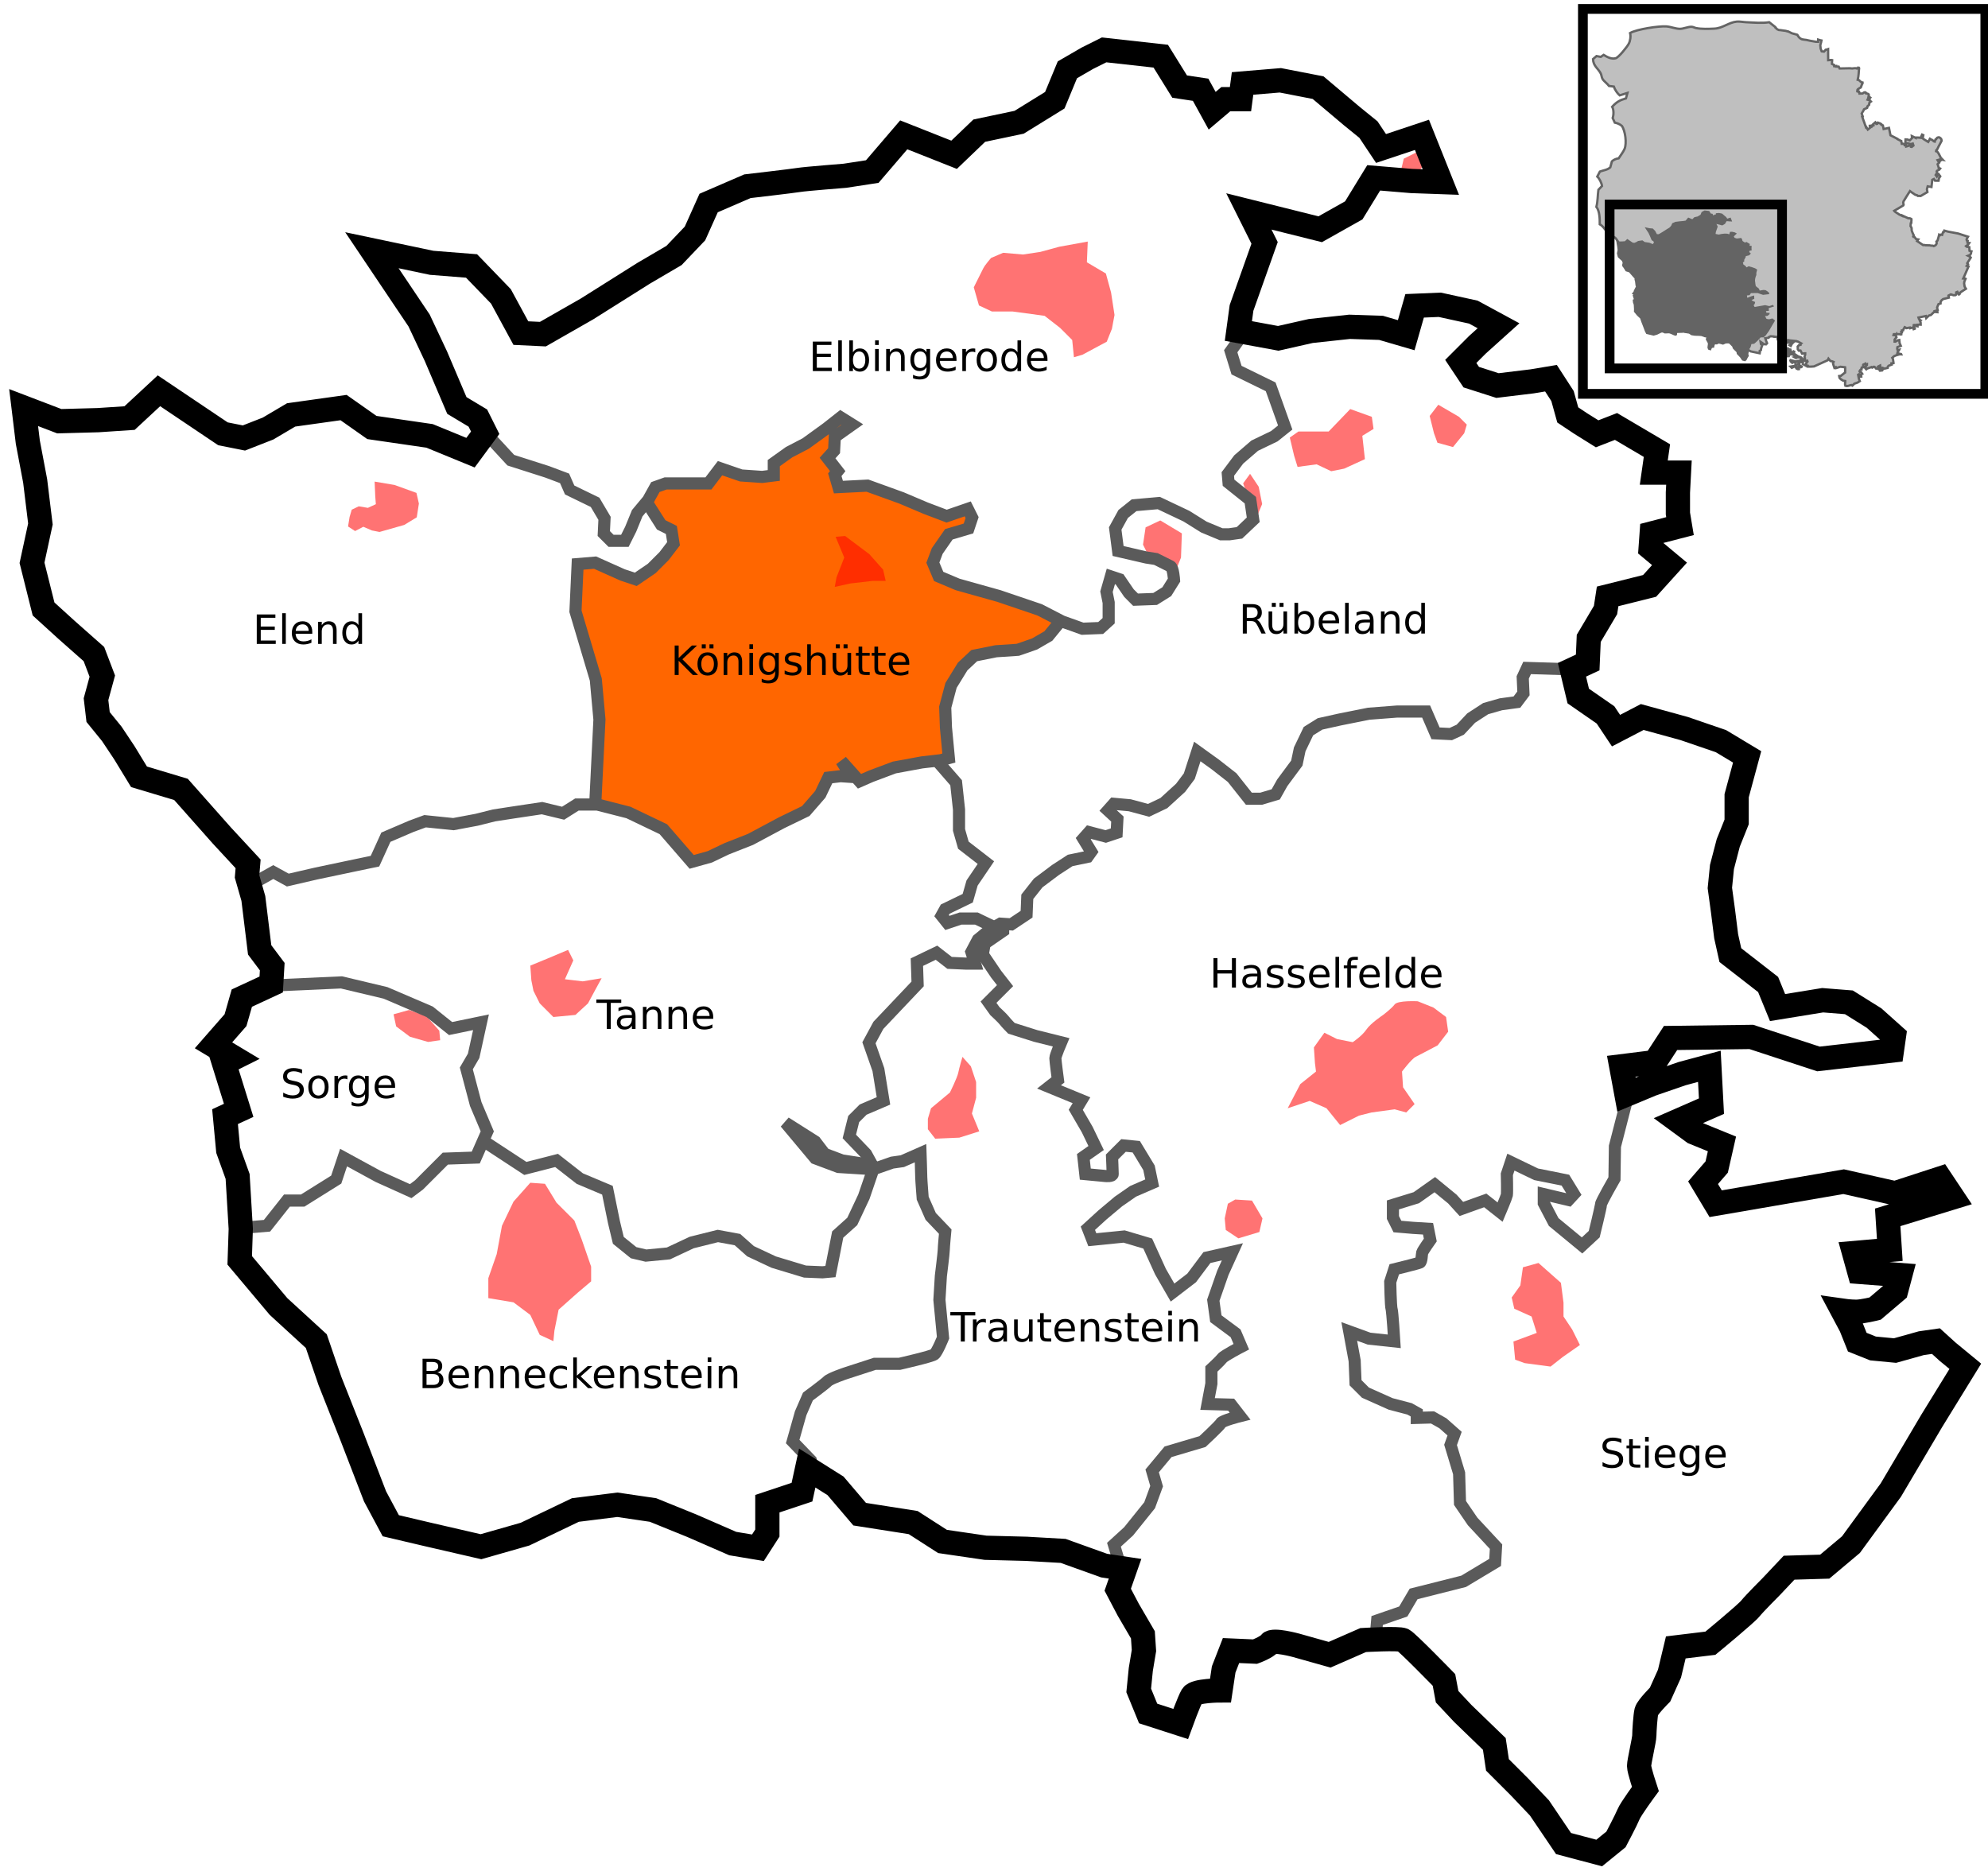<?xml version="1.0" encoding="UTF-8" standalone="no"?>
<!-- Created with Inkscape (http://www.inkscape.org/) -->

<svg
   xmlns:dc="http://purl.org/dc/elements/1.1/"
   xmlns:cc="http://creativecommons.org/ns#"
   xmlns:rdf="http://www.w3.org/1999/02/22-rdf-syntax-ns#"
   xmlns:svg="http://www.w3.org/2000/svg"
   xmlns="http://www.w3.org/2000/svg"
   version="1.1"
   width="492"
   height="464"
   id="svg2">
  <defs
     id="defs6" />
  <rect
     width="630.067"
     height="530.057"
     x="-46.672"
     y="-31.609"
     id="rect4159"
     style="fill:#ffffff;fill-opacity:1;stroke:none" />
  <path
     d="m 347.572,398.216 -6.893,3.244 -0.304,2.737 -12.265,5.98 -14.495,-3.649 -10.947,3.75 -1.216,7.602 -6.386,2.838 -3.75,5.271 -7.805,-2.94 c 0,0 -1.419,-5.98 -1.419,-6.386 0,-0.405 0.405,-12.366 0.405,-12.366 l -4.865,-10.947 -1.622,-11.454 8.312,-9.123 2.027,-5.575 -1.318,-4.054 4.865,-4.46 7.602,-2.129 5.068,-4.865 3.244,-0.811 -1.115,-2.838 -5.98,-1.014 1.622,-7.906 6.386,-6.183 -2.534,-3.953 -2.94,-2.635 -0.608,-5.169 3.852,-10.947 -5.98,1.115 -4.054,5.271 -4.054,3.345 -6.183,-11.859 -7.602,-2.027 -5.98,0.912 -1.622,-2.838 11.454,-9.123 4.764,-2.027 -2.534,-5.474 -2.129,-3.345 -3.244,0.203 -2.635,3.345 0.811,3.345 -6.487,-0.405 -0.608,-4.663 2.534,-2.027 -5.068,-12.062 -6.284,-2.433 2.027,-3.446 0,-7.298 -11.555,-3.75 -5.778,-6.893 4.561,-4.156 -6.487,-10.035 6.487,-4.865 5.879,-3.142 -0.203,-4.764 10.643,-7.906 4.46,-1.419 -1.419,-4.46 1.52,-1.52 4.156,1.115 2.635,-1.216 0.101,-2.027 -1.825,-3.041 2.027,-1.926 8.21,1.622 7.095,-5.271 4.46,-8.819 8.413,6.183 4.46,5.474 5.575,-1.115 3.142,-3.446 2.838,-5.575 3.142,-7.704 13.481,-3.345 14.9,-1.115 3.244,6.183 3.953,-0.203 6.994,-5.474 9.629,-2.838 1.318,-7.501 11.859,-0.203 9.123,14.799 11.353,-2.129 20.678,8.819 -3.548,26.76 -0.304,18.347 13.38,16.319 18.752,-0.608 9.528,9.832 -1.216,2.635 -18.955,0.71 -22.3,-5.169 -12.265,2.331 -11.454,6.386 -0.71,6.183 -3.041,22.807 -5.372,12.974 -2.23,1.825 -8.717,-7.298 -0.101,-5.372 5.98,1.318 1.419,-1.723 -1.926,-3.244 -13.481,-3.649 -2.838,11.555 -4.156,-2.534 -6.69,1.825 -4.663,-5.575 -11.251,5.068 1.014,5.068 8.008,0.608 -2.129,7.602 -6.994,2.635 0.405,17.333 -10.44,-1.825 1.825,12.873 14.799,7.501 8.514,3.142 0.507,8.21 1.622,11.251 8.109,9.934 -0.405,4.359 -7.501,4.257 -12.468,3.041 z"
     id="path4126"
     style="fill:#ffffff;stroke:none" />
  <path
     d="m 341.693,399.939 -2.027,5.068 10.035,3.345 9.325,11.758 10.643,12.366 4.054,6.994 12.974,15.813 9.731,2.534 9.528,-13.684 1.115,-20.881 8.312,-16.319 8.717,-0.811 18.448,-18.245 10.238,-0.912 23.922,-31.625 8.514,-17.738 -6.284,-4.865 -20.171,-0.101 -2.23,-8.109 11.657,-4.156 0.912,-4.257 -4.865,-3.649 6.69,-15.407 -15.306,-4.561 -32.031,5.271 -0.811,-6.183 2.027,-8.819 -7.095,-4.865 6.284,-4.561 -1.723,-9.224 -19.968,7.805 -2.331,9.427 -0.507,9.934 -2.94,6.386 -2.433,7.298 -2.331,3.244 -7.399,-5.372 -2.433,-7.602 5.879,2.027 0.912,-1.825 -1.52,-3.345 -7.704,-1.115 -5.271,-2.94 -3.041,11.657 -4.359,-2.737 -5.271,2.23 -6.183,-5.474 -11.657,4.359 2.331,5.676 8.008,0.811 -3.041,8.514 -6.487,1.419 -0.101,17.434 -10.542,-1.926 1.926,13.076 15.711,7.095 8.109,3.75 -0.203,5.676 2.129,12.772 8.109,10.643 -0.405,4.967 -9.427,3.75 -10.744,3.142 -2.23,4.663 z"
     id="path4124"
     style="fill:#ffffff;stroke:none" />
  <path
     d="m 196.195,356.104 6.02,8.617 11.215,9.444 22.311,7.201 42.025,6.02 -1.535,-5.43 9.326,-10.152 0.354,-8.854 4.014,-4.25 7.437,-2.007 9.208,-6.611 -1.417,-2.125 -5.43,-0.826 -0.236,-8.617 8.027,-5.784 -3.423,-3.778 -3.187,-3.187 0.118,-6.138 3.423,-9.562 -6.257,1.535 -3.423,4.958 -4.486,2.597 -7.319,-12.277 -4.84,-0.708 -7.909,0.236 -1.299,-2.479 16.173,-11.805 -4.014,-8.617 -4.25,0.236 -2.243,4.25 0.118,2.833 -5.666,-0.708 -1.062,-3.187 2.597,-2.951 -3.896,-8.263 -0.236,-3.187 -6.138,-3.423 1.889,-2.479 -0.708,-8.972 -11.215,-3.069 -5.666,-6.493 3.541,-4.486 -6.257,-8.263 -1.889,3.305 -5.312,-0.826 -3.069,-1.18 -4.84,1.771 -0.118,5.784 -12.395,14.048 4.014,14.284 -7.201,3.896 -0.944,4.958 6.257,7.555 11.097,-2.597 0.708,10.742 6.02,8.263 -2.125,30.456 -19.478,2.833 -11.569,5.43 z"
     id="path4122"
     style="fill:#ffffff;stroke:none" />
  <path
     d="m 246.039,230.054 -5.426,-2.791 -3.566,0.155 -3.566,1.085 -0.31,-1.86 0.465,-1.55 5.736,-2.326 3.876,-9.147 -5.581,-4.961 -1.24,-14.883 -3.721,-4.651 1.55,-2.636 -0.155,-13.023 6.821,-11.162 13.643,-2.481 8.527,-5.736 5.426,1.55 4.961,-0.465 0.93,-1.86 -0.93,-7.132 1.86,-3.101 2.015,1.395 2.946,3.876 4.961,0.155 4.341,-1.86 0.93,-4.186 -2.015,-2.946 -3.411,-1.24 -8.062,-2.015 -0.62,-6.511 2.946,-3.566 4.651,-1.395 5.736,1.085 9.767,5.426 5.891,1.395 3.101,-2.946 1.085,-4.961 -2.17,-2.946 -3.256,-2.326 -0.155,-2.015 5.736,-6.511 8.062,-4.961 -3.566,-9.922 -8.062,-4.186 -1.55,-4.651 3.256,-4.496 39.844,-0.31 3.411,-6.666 18.604,4.341 -8.837,10.852 6.201,3.411 18.449,1.085 c 0,0 4.961,8.992 5.116,9.612 0.155,0.62 11.783,2.17 11.783,2.17 l 11.938,10.852 0.465,11.783 -6.511,3.411 3.256,6.977 -5.271,6.511 -8.527,0.465 -6.977,17.674 -14.108,0.465 -0.465,8.217 -10.232,2.326 -6.977,6.046 -4.186,-0.62 -2.481,-5.271 -22.015,1.705 -7.287,3.411 -2.791,7.907 -4.961,8.217 -7.287,1.085 -3.256,-6.356 -8.992,-6.046 -2.791,7.752 -8.837,7.442 -8.682,-2.17 -1.55,2.17 2.481,3.101 -0.465,2.17 -3.256,0.775 -4.186,-1.24 -0.31,1.86 1.085,4.031 -4.961,1.705 -5.271,3.101 -4.651,4.961 -0.775,4.651 -2.791,2.481 z"
     id="path4120"
     style="fill:#ffffff;stroke:none" />
  <path
     d="m 139.325,118.505 -13.691,-4.671 -5.315,-6.604 -8.537,-9.664 -18.201,-34.952 23.999,3.866 12.402,17.234 8.376,-2.577 32.858,-22.228 4.349,-9.503 14.174,-4.027 27.704,-3.544 7.248,-8.537 11.114,4.832 8.376,-6.121 18.201,-6.765 4.51,-9.825 9.664,-2.255 12.886,2.416 10.47,11.436 9.02,-6.121 14.818,0 18.523,15.463 9.825,-2.577 4.993,10.953 -18.201,-0.161 -12.241,12.725 -19.006,-4.51 4.027,9.181 -6.282,23.999 -0.644,4.349 1.933,2.094 7.731,3.866 3.705,9.986 -6.604,3.382 -5.154,4.349 -3.221,4.832 6.604,6.121 0.161,4.51 -4.188,2.738 -5.96,0.322 -13.369,-7.731 -6.765,0.483 -3.866,5.476 0.805,6.443 12.08,2.577 1.933,3.221 -0.322,2.899 -4.349,2.094 -4.993,0.644 -4.671,-5.96 -1.772,1.289 0,4.027 -0.322,6.443 -2.738,1.772 -6.765,-1.127 -9.825,-5.315 -22.389,-6.443 -1.611,-3.866 4.832,-7.731 4.027,-1.127 0.483,-3.221 -1.45,-1.127 -6.604,1.127 -18.684,-7.087 -6.604,0 -1.772,-8.215 2.255,-7.731 -7.087,4.671 -9.02,5.154 -0.322,3.544 -7.892,-0.644 -5.96,-0.483 -2.094,3.221 -12.563,0.161 -3.06,4.832 -2.738,4.671 -2.094,5.315 -3.705,-1.127 -1.45,-2.738 -1.772,-6.604 -6.926,-2.899 z"
     id="path4118"
     style="fill:#ffffff;stroke:none" />
  <path
     d="m 147.701,199.04 -0.322,-30.603 -5.154,-17.396 0.966,-11.436 4.993,-0.161 8.859,4.349 9.986,-9.986 -1.772,-3.221 -2.255,-1.45 -2.738,-3.866 2.738,-5.637 13.208,0.161 2.094,-4.188 9.02,2.577 4.188,0 0.483,-4.027 17.073,-10.953 1.45,2.094 -4.027,3.221 0.322,3.382 -1.772,2.094 3.06,6.604 7.731,-0.322 18.04,7.892 6.282,-2.255 -0.483,5.315 -5.315,1.772 -3.544,5.315 1.45,4.51 29.154,10.47 -1.45,3.705 -4.832,2.577 -15.463,2.738 -5.315,9.825 -0.322,16.268 -12.563,1.127 -8.698,4.349 -2.577,-2.255 -5.154,0.805 -4.51,7.892 -14.335,6.765 -15.302,6.282 -7.409,-8.537 z"
     id="path4116"
     style="fill:#ff6600;stroke:none" />
  <path
     d="M 70.908,217.577 68.1,215.646 61.781,218.805 58.973,210.907 44.054,195.111 32.646,190.548 24.046,177.033 23.519,162.816 11.76,150.881 8.425,138.771 9.653,122.623 6.143,101.386 l 13.866,2.984 12.813,-2.984 8.074,-3.861 18.605,11.233 16.498,-7.372 9.829,0.351 8.249,4.739 22.466,5.265 3.861,-3.861 6.143,6.319 13.164,4.388 2.282,2.984 5.441,2.457 2.282,5.441 0.527,4.388 4.212,-0.176 5.265,-8.951 7.196,8.249 -1.404,3.861 -7.898,6.319 -11.408,-3.51 -3.686,0.527 -0.351,11.057 5.441,17.552 0.351,30.364 -7.021,0.878 -7.723,0.351 -21.764,3.686 -7.547,-0.351 -9.127,4.037 -2.106,5.792 z"
     id="path4095"
     style="fill:#ffffff;stroke:none" />
  <path
     d="m 85.269,243.406 -18.124,0.518 -4.143,-13.291 -0.173,-12.428 4.488,-2.071 4.66,2.071 21.576,-4.833 2.244,-6.904 8.976,-3.28 8.458,0.518 21.058,-4.143 5.178,2.071 3.797,-2.762 7.25,1.036 14.154,5.178 7.25,8.285 18.987,-8.458 10.184,-5.869 4.315,-6.904 7.077,0 20.029,-3.614 3.784,5.248 2.075,15.745 5.492,3.906 -5.37,9.642 -5.492,3.173 0.976,2.319 7.811,-1.465 2.807,2.441 -4.394,8.666 -6.347,-0.122 -2.929,-1.587 -4.394,2.685 -0.366,4.638 -11.229,13.914 4.028,15.012 -6.957,4.028 -1.709,4.882 5.492,6.957 -3.784,10.741 -5.004,7.445 -1.343,7.933 -8.178,0.244 -11.595,-4.15 -6.225,-4.76 -8.422,2.075 -12.816,2.685 -5.736,-3.54 -2.929,-12.571 -12.449,-6.957 -7.689,0.976 -10.008,-5.492 0.732,-3.417 -5.004,-15.867 3.417,-10.863 -8.544,0.732 -14.402,-8.055 z"
     id="path4093"
     style="fill:#ffffff;stroke:none" />
  <path
     d="m 66.454,303.647 -6.904,0.173 -0.345,9.839 20.023,20.713 16.225,43.325 24.856,6.214 32.968,-12.6 35.212,11.91 3.28,-12.773 10.184,-7.25 -5.178,-6.387 3.28,-11.22 10.011,-6.214 21.576,-4.315 1.553,-4.833 0,-25.719 -5.523,-9.148 -0.863,-10.011 -11.565,3.97 -2.417,9.493 -5.869,6.904 -1.899,8.976 -12.6,-1.899 -11.91,-6.387 -6.904,-0.173 -11.22,4.833 -9.321,-3.28 -2.589,-12.773 -13.636,-7.25 -7.422,1.208 -9.839,-6.214 -1.726,3.797 -8.63,0.863 -7.94,7.422 -16.225,-7.94 -1.899,4.66 -8.63,5.523 -4.488,0 z"
     id="path4091"
     style="fill:#ffffff;stroke:none" />
  <path
     d="m 65.908,303.379 -7.567,0 -1.098,-33.687 -2.197,-14.28 6.835,-9.52 9.398,-2.197 13.548,-0.488 18.43,5.859 8.3,5.614 7.323,-0.732 -2.075,8.3 -1.465,2.319 4.516,16.233 -2.929,5.736 -7.689,0.122 -8.422,8.3 -15.623,-8.422 -2.197,6.103 -9.276,4.516 -3.417,0.366 z"
     id="path4089"
     style="fill:#ffffff;stroke:none" />
  <g
     transform="translate(2.732,1.366)"
     id="g3285"
     style="opacity:0.55;fill:#ff0000;fill-opacity:1;stroke:none">
    <path
       d="m 130.844,329.002 -2.337,-4.933 -4.154,-3.115 -6.231,-1.038 0,-4.933 2.077,-5.971 1.298,-7.009 2.856,-5.971 4.154,-4.673 3.635,0.26 2.856,4.673 4.413,4.413 1.817,4.673 2.337,6.75 0,3.635 -3.375,2.856 -4.673,4.154 -1.038,5.192 -0.26,2.596 z"
       id="path2987"
       style="fill:#ff0000;fill-opacity:1;stroke:none" />
    <path
       d="m 134.219,250.34 5.452,-0.519 3.115,-2.856 1.817,-3.375 1.558,-2.856 -4.673,0.779 -4.413,-0.519 2.077,-4.673 -1.298,-2.596 -4.933,2.077 -4.413,1.817 0.26,3.635 0.519,2.596 1.558,3.115 z"
       id="path2989"
       style="fill:#ff0000;fill-opacity:1;stroke:none" />
    <path
       d="m 228.717,280.455 5.971,-0.26 4.933,-1.558 -1.817,-4.413 1.038,-3.894 0,-3.894 -1.298,-3.894 -2.077,-2.336 c 0,0 -0.779,2.596 -1.038,3.894 -0.26,1.298 -2.077,4.933 -2.077,4.933 l -4.673,3.894 -0.779,2.596 0,2.596 z"
       id="path2991"
       style="fill:#ff0000;fill-opacity:1;stroke:none" />
    <path
       d="m 303.744,305.118 5.192,-1.558 0.779,-3.375 -2.596,-4.413 -4.154,-0.26 -1.817,1.038 -0.779,3.635 0.26,2.856 z"
       id="path2993"
       style="fill:#ff0000;fill-opacity:1;stroke:none" />
    <path
       d="m 328.927,277.08 4.673,-2.337 3.115,-0.779 5.711,-0.779 2.856,0.779 2.077,-2.077 -2.856,-4.154 -0.26,-3.894 c 0,0 2.337,-3.115 3.375,-3.635 1.038,-0.519 5.452,-2.856 5.452,-2.856 l 2.596,-3.375 -0.519,-3.635 -3.115,-2.336 -3.894,-1.558 c 0,0 -4.933,-0.26 -5.711,0.779 -0.779,1.038 -2.856,2.596 -2.856,2.596 0,0 -3.115,2.077 -4.154,3.635 -1.038,1.558 -3.375,3.115 -3.375,3.115 l -3.894,-0.779 -3.115,-1.558 -2.596,3.635 0.26,3.894 0.26,2.077 -3.894,3.115 -3.115,5.971 5.452,-1.817 4.154,1.817 z"
       id="path2995"
       style="fill:#ff0000;fill-opacity:1;stroke:none" />
    <path
       d="m 89.3,129.916 -2.115,-0.907 -2.04,1.058 -1.738,-1.133 0.378,-2.342 0.529,-1.813 1.738,-0.831 2.267,0.378 1.964,-0.907 -0.151,-2.04 -0.151,-3.551 4.911,0.831 5.44,1.964 0.604,2.644 -0.529,3.4 -3.098,1.889 -6.12,1.738 z"
       id="path3039"
       style="fill:#ff0000;fill-opacity:1;stroke:none" />
    <path
       d="m 207.705,143.04 5.556,-0.641 3.205,0 -0.641,-2.778 -3.419,-3.846 -5.983,-4.487 -2.351,0.214 2.137,5.129 -1.923,4.915 -0.427,2.351 z"
       id="path3041"
       style="fill:#ff0000;fill-opacity:1;stroke:none" />
    <path
       d="m 288.266,139.834 1.282,-3.205 0.214,-5.983 -5.342,-3.205 -3.633,1.71 -0.641,4.274 1.068,2.137 2.778,1.71 z"
       id="path3043"
       style="fill:#ff0000;fill-opacity:1;stroke:none" />
    <path
       d="m 329.935,114.619 5.129,-2.351 -0.641,-5.77 2.778,-1.71 -0.427,-2.992 -5.342,-1.923 -5.342,5.556 -7.479,0 -2.137,1.496 1.068,4.487 0.855,2.778 4.701,-0.641 3.633,1.71 z"
       id="path3045"
       style="fill:#ff0000;fill-opacity:1;stroke:none" />
    <path
       d="m 265.188,86.412 5.983,-3.205 1.282,-3.205 0.641,-3.419 -0.855,-5.556 -1.282,-4.701 -4.701,-2.778 0.214,-5.129 -7.052,1.282 -4.701,1.282 -4.274,0.641 -4.915,-0.427 -2.992,1.282 c 0,0 -1.496,1.71 -1.923,2.564 -0.427,0.855 -2.351,4.701 -2.351,4.701 l 1.282,4.487 3.205,1.496 5.129,0 7.906,1.068 3.846,2.992 2.992,2.992 0.427,4.274 z"
       id="path3047"
       style="fill:#ff0000;fill-opacity:1;stroke:none" />
    <path
       d="m 348.099,43.247 0.641,-2.564 1.282,-1.923 -1.496,-2.778 -3.846,1.923 -1.068,4.487 1.068,0.641 z"
       id="path3049"
       style="fill:#ff0000;fill-opacity:1;stroke:none" />
    <path
       d="m 356.86,109.277 2.778,-3.419 0.641,-2.137 -1.923,-1.923 -5.129,-2.992 -2.137,2.778 1.068,4.274 0.855,2.351 z"
       id="path3051"
       style="fill:#ff0000;fill-opacity:1;stroke:none" />
    <path
       d="m 308.566,125.945 1.068,-2.564 -0.855,-4.274 -2.137,-3.205 -1.71,2.351 c 0,0 0.641,2.137 1.496,2.992 0.855,0.855 2.137,4.701 2.137,4.701 z"
       id="path3053"
       style="fill:#ff0000;fill-opacity:1;stroke:none" />
    <path
       d="m 103.212,256.508 -4.487,-1.282 -3.419,-2.564 -0.641,-2.992 3.846,-1.068 4.274,1.496 3.205,3.633 0.214,2.351 z"
       id="path3055"
       style="fill:#ff0000;fill-opacity:1;stroke:none" />
    <path
       d="m 383.998,334.505 4.274,-2.992 -1.923,-3.846 -2.137,-3.205 0,-3.419 -0.641,-4.915 -5.556,-4.915 -3.846,1.068 -0.641,4.487 -2.137,2.992 0.641,2.778 4.274,1.923 1.282,4.06 -5.77,2.137 0.427,4.487 2.351,0.855 6.411,0.855 z"
       id="path3057"
       style="fill:#ff0000;fill-opacity:1;stroke:none" />
  </g>
  <path
     d="m 67.115,243.918 17.394,-0.779 10.904,2.596 10.904,4.673 5.192,4.154 7.529,-1.558 -1.817,8.308 -1.817,3.115 2.337,8.827 2.856,6.75 -2.856,6.49 -7.529,0.26 -6.49,6.49 -2.077,1.558 -8.048,-3.635 -8.567,-4.673 -1.817,5.452 -8.308,5.192 -3.894,0 -4.933,6.231 -6.231,0.519"
     id="path2997"
     style="fill:none;stroke:#5a5a5a;stroke-width:3;stroke-linecap:butt;stroke-linejoin:miter;stroke-miterlimit:4;stroke-opacity:1;stroke-dasharray:none" />
  <path
     d="m 119.588,282.351 10.427,6.832 7.73,-1.978 5.753,4.494 6.832,2.876 1.618,7.91 1.079,4.494 3.775,3.056 3.056,0.719 5.573,-0.539 5.753,-2.697 6.472,-1.618 4.854,0.899 3.236,2.876 5.753,2.697 7.73,2.337 4.315,0.18 1.978,-0.18 1.798,-9.169 3.596,-3.236 2.876,-6.112 2.337,-6.832 -8.629,-0.539 -5.753,-2.157 -7.371,-8.809 7.371,4.674 2.337,3.056 4.315,1.618 4.674,0.719 4.135,1.079 3.596,-1.258 2.517,-0.36 4.494,-1.978 c 0,0 0.18,5.214 0.18,5.933 0,0.719 0.36,5.214 0.36,5.214 l 1.978,4.494 3.596,3.775 c 0,0 -0.36,3.775 -0.36,4.494 0,0.719 -0.719,6.472 -0.719,6.472 l -0.36,5.933 0.899,9.348 c 0,0 -1.438,3.596 -2.157,4.135 -0.719,0.539 -8.629,2.337 -8.629,2.337 l -6.112,0 -7.191,2.337 c 0,0 -3.775,1.258 -4.494,1.978 -0.719,0.719 -4.854,3.775 -4.854,3.775 l -1.798,4.135 -1.978,7.011 4.494,4.674 0.719,3.236"
     id="path3001"
     style="fill:none;stroke:#5a5a5a;stroke-width:3;stroke-linecap:butt;stroke-linejoin:miter;stroke-miterlimit:4;stroke-opacity:1;stroke-dasharray:none" />
  <path
     d="m 216.309,289.183 -1.978,-3.596 -4.135,-4.315 1.079,-4.315 2.337,-2.337 5.034,-2.157 -1.258,-7.73 -2.337,-6.652 2.337,-4.315 9.708,-10.247 -0.18,-5.393 4.854,-2.337 3.236,2.517 3.955,0.18 2.337,0 -0.899,-2.876 1.618,-3.056 3.056,-2.517 2.517,-1.438 2.697,0.18 3.775,-2.517 0.18,-4.315 2.697,-3.416 4.315,-3.236 3.596,-2.337 4.315,-0.899 0.899,-1.258 -1.978,-3.236 1.438,-1.618 4.135,1.079 2.697,-0.899 0.18,-3.416 -2.337,-2.157 1.438,-1.618 3.955,0.36 4.674,1.258 3.775,-1.798 4.135,-3.775 2.157,-2.876 1.978,-6.112 4.494,3.236 4.135,3.236 4.135,5.214 3.056,0 3.596,-1.079 1.618,-2.876 3.596,-4.854 0.719,-3.416 2.157,-4.494 2.876,-1.798 4.854,-1.079 7.191,-1.438 7.011,-0.539 7.191,0 2.337,5.393 3.775,0.18 2.337,-1.079 2.697,-2.876 3.596,-2.337 3.775,-1.079 3.955,-0.539 1.618,-2.157 -0.18,-3.955 1.079,-2.337 11.506,0.36"
     id="path3003"
     style="fill:none;stroke:#5a5a5a;stroke-width:3;stroke-linecap:butt;stroke-linejoin:miter;stroke-miterlimit:4;stroke-opacity:1;stroke-dasharray:none" />
  <path
     d="m 61.52,219.249 6.112,-3.416 3.596,1.978 7.011,-1.618 10.247,-2.157 4.315,-0.899 2.697,-5.933 6.292,-2.697 3.416,-1.258 7.011,0.719 5.753,-1.079 4.315,-1.079 4.674,-0.719 7.191,-1.079 5.214,1.258 3.416,-2.157 5.034,0 7.73,1.978 8.629,4.135 7.011,8.09 4.494,-1.258 4.135,-1.978 5.933,-2.337 7.73,-4.135 5.933,-2.876 3.596,-4.135 1.978,-4.135 3.056,-0.36 2.697,0.18 -2.517,-3.955 4.494,5.034 2.876,-1.258 5.753,-2.157 6.832,-1.258 4.674,-0.539 1.978,-0.539 -0.719,-7.551 -0.18,-5.034 1.438,-5.393 2.876,-4.674 2.876,-2.697 5.393,-1.079 5.393,-0.36 4.135,-1.438 3.416,-1.978 3.236,-3.955"
     id="path3005"
     style="fill:none;stroke:#5a5a5a;stroke-width:3;stroke-linecap:butt;stroke-linejoin:miter;stroke-miterlimit:4;stroke-opacity:1;stroke-dasharray:none" />
  <path
     d="m 231.77,188.147 4.854,5.573 0.719,6.652 0,5.034 1.079,3.775 5.573,4.315 -3.416,5.034 -1.079,3.775 -5.573,2.697 -0.899,1.618 1.438,1.798 3.236,-1.079 3.955,0 4.854,2.337"
     id="path3007"
     style="fill:none;stroke:#5a5a5a;stroke-width:3;stroke-linecap:butt;stroke-linejoin:miter;stroke-miterlimit:4;stroke-opacity:1;stroke-dasharray:none" />
  <path
     d="m 147.274,199.833 1.079,-21.753 -0.899,-9.888 -5.034,-16.899 0.539,-11.686 4.315,-0.36 6.832,3.056 3.236,1.079 3.955,-2.697 3.056,-3.056 2.337,-3.056 -0.539,-3.416 -2.517,-1.258 -3.775,-5.933"
     id="path3009"
     style="fill:none;stroke:#5a5a5a;stroke-width:3;stroke-linecap:butt;stroke-linejoin:miter;stroke-miterlimit:4;stroke-opacity:1;stroke-dasharray:none" />
  <path
     d="m 119.948,106.887 6.472,7.011 8.989,2.876 4.315,1.618 1.258,2.876 6.292,3.056 2.337,3.955 -0.18,3.775 1.798,1.798 3.416,0 1.438,-2.876 1.618,-3.955 2.697,-3.236 1.798,-3.236 2.517,-0.899 6.112,0 4.494,0 2.876,-3.775 5.214,1.798 5.214,0.36 2.876,-0.36 0,-3.056 3.775,-2.697 4.135,-2.157 5.214,-3.775 3.416,-2.697 2.876,1.798 -4.315,3.056 -0.18,3.416 -1.618,1.798 2.517,3.236 -0.719,0.899 0.899,3.056 7.191,-0.36 8.45,3.056 5.933,2.517 5.214,1.978 5.214,-1.798 1.079,2.157 -0.899,2.697 -4.854,1.438 -2.876,4.135 -1.079,2.876 1.438,3.416 4.674,1.978 10.247,2.876 10.068,3.416 5.573,2.876 5.034,1.798 4.494,-0.18 1.978,-1.798 0,-4.494 -0.539,-2.697 1.079,-3.775 2.157,0.719 2.337,3.416 1.618,1.618 4.854,-0.18 2.876,-1.798 1.798,-2.876 c 0,0 -0.18,-3.056 -0.899,-3.416 -0.719,-0.36 -3.596,-1.798 -3.596,-1.798 l -2.337,-0.36 -7.011,-1.618 -0.719,-5.573 1.978,-3.596 2.697,-2.157 6.112,-0.539 6.832,3.236 4.315,2.697 4.315,1.798 1.978,0 2.517,-0.36 3.416,-3.236 -0.719,-4.854 -5.393,-4.315 -0.18,-2.157 2.697,-3.596 3.955,-3.416 4.854,-2.337 2.697,-2.157 -3.596,-10.068 -8.45,-4.135 -1.438,-4.674 3.596,-5.034"
     id="path3011"
     style="fill:none;stroke:#5a5a5a;stroke-width:3;stroke-linecap:butt;stroke-linejoin:miter;stroke-miterlimit:4;stroke-opacity:1;stroke-dasharray:none" />
  <path
     d="m 248.265,228.185 0,2.206 -4.57,3.152 -0.473,2.679 3.31,4.885 2.206,2.837 -4.097,4.097 1.576,2.206 c 0,0 1.891,1.734 2.364,2.364 0.473,0.63 1.734,1.891 1.734,1.891 l 5.989,1.891 6.304,1.576 c 0,0 -1.418,3.309 -1.418,3.94 0,0.63 0.63,5.358 0.63,5.358 l -2.206,1.734 8.037,3.309 -1.418,2.364 2.837,4.885 2.206,4.57 -3.152,2.206 0.473,4.255 5.043,0.473 c 0,0 1.734,0.158 1.734,-0.473 0,-0.63 -0.158,-4.255 -0.158,-4.255 l 2.837,-2.837 3.152,0.315 3.152,5.201 0.788,3.782 -4.728,2.049 -3.625,2.522 -3.94,3.309 -3.625,3.31 1.103,2.837 7.88,-0.788 5.831,1.734 3.152,6.934 2.994,5.201 4.728,-3.625 3.782,-5.043 6.304,-1.418 -2.364,5.201 -2.364,6.777 0.63,4.57 4.885,3.625 1.418,3.309 c 0,0 -4.255,2.206 -4.728,2.837 -0.473,0.63 -2.679,2.679 -2.679,2.679 l 0,3.625 -0.946,5.043 5.831,0.158 2.206,2.837 c 0,0 -4.413,1.103 -4.728,1.734 -0.315,0.63 -4.57,4.57 -4.57,4.57 l -8.51,2.522 -3.94,4.728 1.103,3.782 -1.734,4.728 -5.201,6.461 -3.625,3.309 1.891,6.304"
     id="path3024"
     style="fill:none;stroke:#5a5a5a;stroke-width:3;stroke-linecap:butt;stroke-linejoin:miter;stroke-miterlimit:4;stroke-opacity:1;stroke-dasharray:none" />
  <path
     d="m 402.901,271.132 -3.232,12.592 -0.111,8.023 c 0,0 -3.343,5.795 -3.343,6.352 0,0.557 -1.672,7.355 -1.672,7.355 l -3.009,2.786 -7.021,-5.795 -2.452,-4.68 0,-2.229 6.129,1.449 1.337,-1.449 -2.117,-3.455 -7.243,-1.449 -6.24,-3.009 -1.003,3.009 c 0,0 0.111,4.569 0,5.126 -0.111,0.557 -1.672,4.235 -1.672,4.235 l -3.677,-2.897 -5.906,2.117 -2.229,-2.452 -4.346,-3.566 -4.569,3.232 -5.795,1.783 0,3.12 1.114,2.229 3.9,0.334 3.677,0.223 0.557,2.786 c 0,0 -1.894,2.674 -2.006,3.12 -0.111,0.446 -0.111,2.229 -0.557,2.452 -0.446,0.223 -6.352,1.672 -6.352,1.672 l -1.003,3.12 c 0,0 0.111,6.018 0.334,6.686 0.223,0.669 0.669,8.023 0.669,8.023 l -6.24,-0.669 -4.903,-1.783 1.337,7.243 0.223,5.46 2.452,2.452 6.24,2.786 4.68,1.226 1.783,1.003 0,1.226 3.9,-0.111 2.563,1.449 2.897,2.563 -1.003,2.786 2.117,7.021 0.223,7.355 3.12,4.569 5.795,6.24 -0.223,3.9 -7.801,4.68 -12.369,3.12 -2.563,4.346 -6.463,2.229 -0.446,5.015"
     id="path3026"
     style="fill:none;stroke:#5a5a5a;stroke-width:3;stroke-linecap:butt;stroke-linejoin:miter;stroke-miterlimit:4;stroke-opacity:1;stroke-dasharray:none" />
  <g
     transform="translate(-2.824,-2.053)"
     id="text3059"
     style="font-size:10px;font-style:normal;font-weight:normal;line-height:125%;letter-spacing:0px;word-spacing:0px;fill:#000000;fill-opacity:1;stroke:none;font-family:Sans">
    <path
       d="m 108.385,342.135 0,2.671 1.582,0 c 0.531,0 0.923,-0.109 1.177,-0.327 0.257,-0.221 0.386,-0.558 0.386,-1.011 -1e-5,-0.456 -0.129,-0.791 -0.386,-1.006 -0.254,-0.218 -0.646,-0.327 -1.177,-0.327 l -1.582,0 m 0,-2.998 0,2.197 1.46,0 c 0.482,0 0.84,-0.089 1.074,-0.269 0.238,-0.182 0.356,-0.459 0.356,-0.83 0,-0.368 -0.119,-0.643 -0.356,-0.825 -0.234,-0.182 -0.592,-0.273 -1.074,-0.273 l -1.46,0 m -0.986,-0.811 2.52,0 c 0.752,0 1.331,0.156 1.738,0.469 0.407,0.312 0.61,0.757 0.61,1.333 0,0.446 -0.104,0.801 -0.312,1.064 -0.208,0.264 -0.514,0.428 -0.918,0.493 0.485,0.104 0.861,0.322 1.128,0.654 0.27,0.329 0.405,0.741 0.405,1.235 -1e-5,0.651 -0.221,1.154 -0.664,1.509 -0.443,0.355 -1.073,0.532 -1.89,0.532 l -2.617,0 0,-7.29"
       id="path3064" />
    <path
       d="m 118.893,342.658 0,0.439 -4.131,0 c 0.039,0.619 0.225,1.091 0.557,1.416 0.335,0.322 0.801,0.483 1.396,0.483 0.345,0 0.679,-0.042 1.001,-0.127 0.326,-0.085 0.648,-0.212 0.967,-0.381 l 0,0.85 c -0.322,0.137 -0.653,0.241 -0.991,0.312 -0.339,0.072 -0.682,0.107 -1.03,0.107 -0.872,0 -1.564,-0.254 -2.075,-0.762 -0.508,-0.508 -0.762,-1.195 -0.762,-2.061 0,-0.895 0.241,-1.605 0.723,-2.129 0.485,-0.527 1.138,-0.791 1.958,-0.791 0.736,10e-6 1.317,0.238 1.743,0.713 0.43,0.472 0.645,1.115 0.645,1.929 m -0.898,-0.264 c -0.007,-0.492 -0.145,-0.884 -0.415,-1.177 -0.267,-0.293 -0.622,-0.439 -1.064,-0.439 -0.501,0 -0.903,0.142 -1.206,0.425 -0.299,0.283 -0.472,0.682 -0.518,1.196 l 3.203,-0.005"
       id="path3066" />
    <path
       d="m 124.913,342.316 0,3.301 -0.898,0 0,-3.271 c 0,-0.518 -0.101,-0.905 -0.303,-1.162 -0.202,-0.257 -0.505,-0.386 -0.908,-0.386 -0.485,0 -0.868,0.155 -1.147,0.464 -0.28,0.309 -0.42,0.731 -0.42,1.265 l 0,3.091 -0.903,0 0,-5.469 0.903,0 0,0.85 c 0.215,-0.329 0.467,-0.575 0.757,-0.737 0.293,-0.163 0.63,-0.244 1.011,-0.244 0.628,10e-6 1.104,0.195 1.426,0.586 0.322,0.387 0.483,0.959 0.483,1.714"
       id="path3068" />
    <path
       d="m 131.261,342.316 0,3.301 -0.898,0 0,-3.271 c -1e-5,-0.518 -0.101,-0.905 -0.303,-1.162 -0.202,-0.257 -0.505,-0.386 -0.908,-0.386 -0.485,0 -0.868,0.155 -1.147,0.464 -0.28,0.309 -0.42,0.731 -0.42,1.265 l 0,3.091 -0.903,0 0,-5.469 0.903,0 0,0.85 c 0.215,-0.329 0.467,-0.575 0.757,-0.737 0.293,-0.163 0.63,-0.244 1.011,-0.244 0.628,10e-6 1.104,0.195 1.426,0.586 0.322,0.387 0.483,0.959 0.483,1.714"
       id="path3070" />
    <path
       d="m 137.74,342.658 0,0.439 -4.131,0 c 0.039,0.619 0.225,1.091 0.557,1.416 0.335,0.322 0.801,0.483 1.396,0.483 0.345,0 0.679,-0.042 1.001,-0.127 0.326,-0.085 0.648,-0.212 0.967,-0.381 l 0,0.85 c -0.322,0.137 -0.653,0.241 -0.991,0.312 -0.339,0.072 -0.682,0.107 -1.03,0.107 -0.872,0 -1.564,-0.254 -2.075,-0.762 -0.508,-0.508 -0.762,-1.195 -0.762,-2.061 0,-0.895 0.241,-1.605 0.723,-2.129 0.485,-0.527 1.138,-0.791 1.958,-0.791 0.736,10e-6 1.317,0.238 1.743,0.713 0.43,0.472 0.645,1.115 0.645,1.929 m -0.898,-0.264 c -0.007,-0.492 -0.145,-0.884 -0.415,-1.177 -0.267,-0.293 -0.622,-0.439 -1.064,-0.439 -0.501,0 -0.903,0.142 -1.206,0.425 -0.299,0.283 -0.472,0.682 -0.518,1.196 l 3.203,-0.005"
       id="path3072" />
    <path
       d="m 143.15,340.358 0,0.84 c -0.254,-0.14 -0.509,-0.244 -0.767,-0.312 -0.254,-0.072 -0.511,-0.107 -0.771,-0.107 -0.583,0 -1.035,0.186 -1.357,0.557 -0.322,0.368 -0.483,0.885 -0.483,1.553 -1e-5,0.667 0.161,1.187 0.483,1.558 0.322,0.368 0.775,0.552 1.357,0.552 0.26,0 0.518,-0.034 0.771,-0.103 0.257,-0.072 0.513,-0.177 0.767,-0.317 l 0,0.83 c -0.251,0.117 -0.511,0.205 -0.781,0.264 -0.267,0.059 -0.552,0.088 -0.854,0.088 -0.824,0 -1.478,-0.259 -1.963,-0.776 -0.485,-0.518 -0.728,-1.216 -0.728,-2.095 0,-0.892 0.244,-1.593 0.732,-2.104 0.492,-0.511 1.164,-0.767 2.017,-0.767 0.277,10e-6 0.547,0.029 0.811,0.088 0.264,0.055 0.519,0.14 0.767,0.254"
       id="path3074" />
    <path
       d="m 144.688,338.019 0.903,0 0,4.487 2.681,-2.358 1.147,0 -2.9,2.559 3.022,2.91 -1.172,0 -2.778,-2.671 0,2.671 -0.903,0 0,-7.598"
       id="path3076" />
    <path
       d="m 154.85,342.658 0,0.439 -4.131,0 c 0.039,0.619 0.225,1.091 0.557,1.416 0.335,0.322 0.801,0.483 1.396,0.483 0.345,0 0.679,-0.042 1.001,-0.127 0.326,-0.085 0.648,-0.212 0.967,-0.381 l 0,0.85 c -0.322,0.137 -0.653,0.241 -0.991,0.312 -0.339,0.072 -0.682,0.107 -1.03,0.107 -0.872,0 -1.564,-0.254 -2.075,-0.762 -0.508,-0.508 -0.762,-1.195 -0.762,-2.061 0,-0.895 0.241,-1.605 0.723,-2.129 0.485,-0.527 1.138,-0.791 1.958,-0.791 0.736,10e-6 1.317,0.238 1.743,0.713 0.43,0.472 0.645,1.115 0.645,1.929 m -0.898,-0.264 c -0.007,-0.492 -0.145,-0.884 -0.415,-1.177 -0.267,-0.293 -0.622,-0.439 -1.064,-0.439 -0.501,0 -0.903,0.142 -1.206,0.425 -0.299,0.283 -0.472,0.682 -0.518,1.196 l 3.203,-0.005"
       id="path3078" />
    <path
       d="m 160.87,342.316 0,3.301 -0.898,0 0,-3.271 c 0,-0.518 -0.101,-0.905 -0.303,-1.162 -0.202,-0.257 -0.505,-0.386 -0.908,-0.386 -0.485,0 -0.868,0.155 -1.147,0.464 -0.28,0.309 -0.42,0.731 -0.42,1.265 l 0,3.091 -0.903,0 0,-5.469 0.903,0 0,0.85 c 0.215,-0.329 0.467,-0.575 0.757,-0.737 0.293,-0.163 0.63,-0.244 1.011,-0.244 0.628,10e-6 1.104,0.195 1.426,0.586 0.322,0.387 0.483,0.959 0.483,1.714"
       id="path3080" />
    <path
       d="m 166.158,340.309 0,0.85 c -0.254,-0.13 -0.518,-0.228 -0.791,-0.293 -0.273,-0.065 -0.557,-0.098 -0.85,-0.098 -0.446,1e-5 -0.781,0.068 -1.006,0.205 -0.221,0.137 -0.332,0.342 -0.332,0.615 0,0.208 0.08,0.373 0.239,0.493 0.16,0.117 0.48,0.23 0.962,0.337 l 0.308,0.068 c 0.638,0.137 1.09,0.33 1.357,0.581 0.27,0.247 0.405,0.594 0.405,1.04 0,0.508 -0.202,0.91 -0.605,1.206 -0.4,0.296 -0.952,0.444 -1.655,0.444 -0.293,0 -0.599,-0.029 -0.918,-0.088 -0.316,-0.055 -0.649,-0.14 -1.001,-0.254 l 0,-0.928 c 0.332,0.173 0.659,0.303 0.981,0.391 0.322,0.085 0.641,0.127 0.957,0.127 0.423,1e-5 0.749,-0.072 0.977,-0.215 0.228,-0.146 0.342,-0.352 0.342,-0.615 0,-0.244 -0.083,-0.431 -0.249,-0.562 -0.163,-0.13 -0.522,-0.256 -1.079,-0.376 l -0.312,-0.073 c -0.557,-0.117 -0.959,-0.296 -1.206,-0.537 -0.247,-0.244 -0.371,-0.578 -0.371,-1.001 0,-0.514 0.182,-0.911 0.547,-1.191 0.365,-0.28 0.882,-0.42 1.553,-0.42 0.332,1e-5 0.645,0.024 0.938,0.073 0.293,0.049 0.563,0.122 0.811,0.22"
       id="path3082" />
    <path
       d="m 168.775,338.595 0,1.553 1.851,0 0,0.698 -1.851,0 0,2.969 c 0,0.446 0.06,0.732 0.181,0.859 0.124,0.127 0.373,0.19 0.747,0.19 l 0.923,0 0,0.752 -0.923,0 c -0.693,0 -1.172,-0.129 -1.436,-0.386 -0.264,-0.26 -0.396,-0.732 -0.396,-1.416 l 0,-2.969 -0.659,0 0,-0.698 0.659,0 0,-1.553 0.903,0"
       id="path3084" />
    <path
       d="m 176.49,342.658 0,0.439 -4.131,0 c 0.039,0.619 0.225,1.091 0.557,1.416 0.335,0.322 0.801,0.483 1.396,0.483 0.345,0 0.679,-0.042 1.001,-0.127 0.326,-0.085 0.648,-0.212 0.967,-0.381 l 0,0.85 c -0.322,0.137 -0.653,0.241 -0.991,0.312 -0.339,0.072 -0.682,0.107 -1.03,0.107 -0.872,0 -1.564,-0.254 -2.075,-0.762 -0.508,-0.508 -0.762,-1.195 -0.762,-2.061 0,-0.895 0.241,-1.605 0.723,-2.129 0.485,-0.527 1.138,-0.791 1.958,-0.791 0.736,10e-6 1.317,0.238 1.743,0.713 0.43,0.472 0.645,1.115 0.645,1.929 m -0.898,-0.264 c -0.007,-0.492 -0.145,-0.884 -0.415,-1.177 -0.267,-0.293 -0.622,-0.439 -1.064,-0.439 -0.501,0 -0.903,0.142 -1.206,0.425 -0.299,0.283 -0.472,0.682 -0.518,1.196 l 3.203,-0.005"
       id="path3086" />
    <path
       d="m 177.965,340.148 0.898,0 0,5.469 -0.898,0 0,-5.469 m 0,-2.129 0.898,0 0,1.138 -0.898,0 0,-1.138"
       id="path3088" />
    <path
       d="m 185.284,342.316 0,3.301 -0.898,0 0,-3.271 c 0,-0.518 -0.101,-0.905 -0.303,-1.162 -0.202,-0.257 -0.505,-0.386 -0.908,-0.386 -0.485,0 -0.868,0.155 -1.147,0.464 -0.28,0.309 -0.42,0.731 -0.42,1.265 l 0,3.091 -0.903,0 0,-5.469 0.903,0 0,0.85 c 0.215,-0.329 0.467,-0.575 0.757,-0.737 0.293,-0.163 0.63,-0.244 1.011,-0.244 0.628,10e-6 1.104,0.195 1.426,0.586 0.322,0.387 0.483,0.959 0.483,1.714"
       id="path3090" />
  </g>
  <g
     transform="translate(9.57,-7.609)"
     id="text3092"
     style="font-size:10px;font-style:normal;font-weight:normal;line-height:125%;letter-spacing:0px;word-spacing:0px;fill:#000000;fill-opacity:1;stroke:none;font-family:Sans">
    <path
       d="m 138.014,254.988 6.167,0 0,0.83 -2.588,0 0,6.46 -0.991,0 0,-6.46 -2.588,0 0,-0.83"
       id="path3097" />
    <path
       d="m 145.924,259.529 c -0.726,0 -1.229,0.083 -1.509,0.249 -0.28,0.166 -0.42,0.449 -0.42,0.85 0,0.319 0.104,0.573 0.312,0.762 0.212,0.186 0.498,0.278 0.859,0.278 0.498,0 0.897,-0.176 1.196,-0.527 0.303,-0.355 0.454,-0.825 0.454,-1.411 l 0,-0.2 -0.894,0 m 1.792,-0.371 0,3.12 -0.898,0 0,-0.83 c -0.205,0.332 -0.461,0.578 -0.767,0.737 -0.306,0.156 -0.68,0.234 -1.123,0.234 -0.56,0 -1.006,-0.156 -1.338,-0.469 -0.329,-0.316 -0.493,-0.737 -0.493,-1.265 0,-0.615 0.205,-1.079 0.615,-1.392 0.413,-0.312 1.029,-0.469 1.846,-0.469 l 1.26,0 0,-0.088 c -1e-5,-0.413 -0.137,-0.732 -0.41,-0.957 -0.27,-0.228 -0.651,-0.342 -1.143,-0.342 -0.312,0 -0.617,0.037 -0.913,0.112 -0.296,0.075 -0.581,0.187 -0.855,0.337 l 0,-0.83 c 0.329,-0.127 0.648,-0.221 0.957,-0.283 0.309,-0.065 0.61,-0.098 0.903,-0.098 0.791,0 1.382,0.205 1.772,0.615 0.391,0.41 0.586,1.032 0.586,1.865"
       id="path3099" />
    <path
       d="m 154.117,258.977 0,3.301 -0.898,0 0,-3.271 c 0,-0.518 -0.101,-0.905 -0.303,-1.162 -0.202,-0.257 -0.505,-0.386 -0.908,-0.386 -0.485,0 -0.868,0.155 -1.147,0.464 -0.28,0.309 -0.42,0.731 -0.42,1.265 l 0,3.091 -0.903,0 0,-5.469 0.903,0 0,0.85 c 0.215,-0.329 0.467,-0.575 0.757,-0.737 0.293,-0.163 0.63,-0.244 1.011,-0.244 0.628,0 1.104,0.195 1.426,0.586 0.322,0.387 0.483,0.959 0.483,1.714"
       id="path3101" />
    <path
       d="m 160.465,258.977 0,3.301 -0.898,0 0,-3.271 c -1e-5,-0.518 -0.101,-0.905 -0.303,-1.162 -0.202,-0.257 -0.505,-0.386 -0.908,-0.386 -0.485,0 -0.868,0.155 -1.147,0.464 -0.28,0.309 -0.42,0.731 -0.42,1.265 l 0,3.091 -0.903,0 0,-5.469 0.903,0 0,0.85 c 0.215,-0.329 0.467,-0.575 0.757,-0.737 0.293,-0.163 0.63,-0.244 1.011,-0.244 0.628,0 1.104,0.195 1.426,0.586 0.322,0.387 0.483,0.959 0.483,1.714"
       id="path3103" />
    <path
       d="m 166.944,259.319 0,0.439 -4.131,0 c 0.039,0.618 0.225,1.091 0.557,1.416 0.335,0.322 0.801,0.483 1.396,0.483 0.345,0 0.679,-0.042 1.001,-0.127 0.326,-0.085 0.648,-0.212 0.967,-0.381 l 0,0.85 c -0.322,0.137 -0.653,0.241 -0.991,0.312 -0.339,0.072 -0.682,0.107 -1.03,0.107 -0.872,0 -1.564,-0.254 -2.075,-0.762 -0.508,-0.508 -0.762,-1.195 -0.762,-2.061 0,-0.895 0.241,-1.605 0.723,-2.129 0.485,-0.527 1.138,-0.791 1.958,-0.791 0.736,0 1.317,0.238 1.743,0.713 0.43,0.472 0.645,1.115 0.645,1.929 m -0.898,-0.264 c -0.007,-0.492 -0.145,-0.884 -0.415,-1.177 -0.267,-0.293 -0.622,-0.439 -1.064,-0.439 -0.501,0 -0.903,0.142 -1.206,0.425 -0.299,0.283 -0.472,0.682 -0.518,1.196 l 3.203,-0.005"
       id="path3105" />
  </g>
  <g
     transform="translate(4.441,8.631)"
     id="text3107"
     style="font-size:10px;font-style:normal;font-weight:normal;line-height:125%;letter-spacing:0px;word-spacing:0px;fill:#000000;fill-opacity:1;stroke:none;font-family:Sans">
    <path
       d="m 70.313,256.082 0,0.962 c -0.374,-0.179 -0.728,-0.312 -1.06,-0.4 -0.332,-0.088 -0.653,-0.132 -0.962,-0.132 -0.537,0 -0.952,0.104 -1.245,0.312 -0.29,0.208 -0.435,0.505 -0.435,0.889 -2e-6,0.322 0.096,0.566 0.288,0.732 0.195,0.163 0.563,0.295 1.104,0.396 l 0.596,0.122 c 0.736,0.14 1.278,0.387 1.626,0.742 0.352,0.352 0.527,0.824 0.527,1.416 -6e-6,0.706 -0.238,1.242 -0.713,1.606 -0.472,0.365 -1.165,0.547 -2.08,0.547 -0.345,0 -0.713,-0.039 -1.104,-0.117 -0.387,-0.078 -0.789,-0.194 -1.206,-0.347 l 0,-1.016 c 0.4,0.225 0.793,0.394 1.177,0.508 0.384,0.114 0.762,0.171 1.133,0.171 0.563,0 0.998,-0.111 1.304,-0.332 0.306,-0.221 0.459,-0.537 0.459,-0.947 -4e-6,-0.358 -0.111,-0.638 -0.332,-0.84 -0.218,-0.202 -0.578,-0.353 -1.079,-0.454 l -0.601,-0.117 c -0.736,-0.146 -1.268,-0.376 -1.597,-0.688 -0.329,-0.312 -0.493,-0.747 -0.493,-1.304 -10e-7,-0.645 0.226,-1.152 0.679,-1.523 0.456,-0.371 1.082,-0.557 1.88,-0.557 0.342,0 0.69,0.031 1.045,0.093 0.355,0.062 0.718,0.155 1.089,0.278"
       id="path3112" />
    <path
       d="m 74.371,258.294 c -0.482,10e-6 -0.863,0.189 -1.143,0.566 -0.28,0.374 -0.42,0.889 -0.42,1.543 -2e-6,0.654 0.138,1.17 0.415,1.548 0.28,0.374 0.662,0.562 1.147,0.562 0.479,0 0.858,-0.189 1.138,-0.566 0.28,-0.378 0.42,-0.892 0.42,-1.543 -5e-6,-0.648 -0.14,-1.16 -0.42,-1.538 -0.28,-0.381 -0.659,-0.571 -1.138,-0.571 m 0,-0.762 c 0.781,0 1.395,0.254 1.841,0.762 0.446,0.508 0.669,1.211 0.669,2.109 -6e-6,0.895 -0.223,1.598 -0.669,2.109 -0.446,0.508 -1.06,0.762 -1.841,0.762 -0.785,0 -1.4,-0.254 -1.846,-0.762 -0.443,-0.511 -0.664,-1.214 -0.664,-2.109 0,-0.898 0.221,-1.602 0.664,-2.109 0.446,-0.508 1.061,-0.762 1.846,-0.762"
       id="path3114" />
    <path
       d="m 81.534,258.504 c -0.101,-0.059 -0.212,-0.101 -0.332,-0.127 -0.117,-0.029 -0.247,-0.044 -0.391,-0.044 -0.508,0 -0.898,0.166 -1.172,0.498 -0.27,0.329 -0.405,0.802 -0.405,1.421 l 0,2.881 -0.903,0 0,-5.469 0.903,0 0,0.85 c 0.189,-0.332 0.435,-0.578 0.737,-0.737 0.303,-0.163 0.671,-0.244 1.104,-0.244 0.062,0 0.13,0.005 0.205,0.015 0.075,0.007 0.158,0.018 0.249,0.034 l 0.005,0.923"
       id="path3116" />
    <path
       d="m 85.909,260.335 c -5e-6,-0.651 -0.135,-1.156 -0.405,-1.514 -0.267,-0.358 -0.643,-0.537 -1.128,-0.537 -0.482,0 -0.858,0.179 -1.128,0.537 -0.267,0.358 -0.4,0.863 -0.4,1.514 -10e-7,0.648 0.133,1.151 0.4,1.509 0.27,0.358 0.646,0.537 1.128,0.537 0.485,0 0.861,-0.179 1.128,-0.537 0.27,-0.358 0.405,-0.861 0.405,-1.509 m 0.898,2.119 c -5e-6,0.931 -0.207,1.623 -0.62,2.075 -0.413,0.456 -1.047,0.684 -1.899,0.684 -0.316,0 -0.614,-0.024 -0.894,-0.073 -0.28,-0.046 -0.552,-0.117 -0.815,-0.215 l 0,-0.874 c 0.264,0.143 0.524,0.249 0.781,0.317 0.257,0.068 0.519,0.103 0.786,0.103 0.589,0 1.03,-0.155 1.323,-0.464 0.293,-0.306 0.439,-0.77 0.439,-1.392 l 0,-0.444 c -0.186,0.322 -0.423,0.563 -0.713,0.723 -0.29,0.16 -0.636,0.239 -1.04,0.239 -0.671,0 -1.211,-0.256 -1.621,-0.767 -0.41,-0.511 -0.615,-1.188 -0.615,-2.031 -10e-7,-0.846 0.205,-1.525 0.615,-2.036 0.41,-0.511 0.951,-0.767 1.621,-0.767 0.404,0 0.75,0.08 1.04,0.239 0.29,0.16 0.527,0.4 0.713,0.723 l 0,-0.83 0.898,0 0,4.79"
       id="path3118" />
    <path
       d="m 93.335,260.174 0,0.439 -4.131,0 c 0.039,0.618 0.225,1.091 0.557,1.416 0.335,0.322 0.801,0.483 1.396,0.483 0.345,0 0.679,-0.042 1.001,-0.127 0.326,-0.085 0.648,-0.212 0.967,-0.381 l 0,0.85 c -0.322,0.137 -0.653,0.241 -0.991,0.312 -0.339,0.072 -0.682,0.107 -1.03,0.107 -0.872,0 -1.564,-0.254 -2.075,-0.762 -0.508,-0.508 -0.762,-1.195 -0.762,-2.061 0,-0.895 0.241,-1.605 0.723,-2.129 0.485,-0.527 1.138,-0.791 1.958,-0.791 0.736,0 1.317,0.238 1.743,0.713 0.43,0.472 0.645,1.115 0.645,1.929 m -0.898,-0.264 c -0.006,-0.492 -0.145,-0.884 -0.415,-1.177 -0.267,-0.293 -0.622,-0.439 -1.064,-0.439 -0.501,10e-6 -0.903,0.142 -1.206,0.425 -0.299,0.283 -0.472,0.682 -0.518,1.196 l 3.203,-0.005"
       id="path3120" />
  </g>
  <g
     transform="translate(-7.098,-3.763)"
     id="text3122"
     style="font-size:10px;font-style:normal;font-weight:normal;line-height:125%;letter-spacing:0px;word-spacing:0px;fill:#000000;fill-opacity:1;stroke:none;font-family:Sans">
    <path
       d="m 242.294,328.497 6.167,0 0,0.83 -2.588,0 0,6.46 -0.991,0 0,-6.46 -2.588,0 0,-0.83"
       id="path3127" />
    <path
       d="m 251.083,331.158 c -0.101,-0.059 -0.212,-0.101 -0.332,-0.127 -0.117,-0.029 -0.247,-0.044 -0.391,-0.044 -0.508,1e-5 -0.898,0.166 -1.172,0.498 -0.27,0.329 -0.405,0.802 -0.405,1.421 l 0,2.881 -0.903,0 0,-5.469 0.903,0 0,0.85 c 0.189,-0.332 0.435,-0.578 0.737,-0.737 0.303,-0.163 0.671,-0.244 1.104,-0.244 0.062,0 0.13,0.005 0.205,0.015 0.075,0.007 0.158,0.018 0.249,0.034 l 0.005,0.923"
       id="path3129" />
    <path
       d="m 254.52,333.038 c -0.726,0 -1.229,0.083 -1.509,0.249 -0.28,0.166 -0.42,0.449 -0.42,0.85 -1e-5,0.319 0.104,0.573 0.312,0.762 0.212,0.186 0.498,0.278 0.859,0.278 0.498,0 0.897,-0.176 1.196,-0.527 0.303,-0.355 0.454,-0.825 0.454,-1.411 l 0,-0.2 -0.894,0 m 1.792,-0.371 0,3.12 -0.898,0 0,-0.83 c -0.205,0.332 -0.461,0.578 -0.767,0.737 -0.306,0.156 -0.68,0.234 -1.123,0.234 -0.56,0 -1.006,-0.156 -1.338,-0.469 -0.329,-0.316 -0.493,-0.737 -0.493,-1.265 0,-0.615 0.205,-1.079 0.615,-1.392 0.413,-0.312 1.029,-0.469 1.846,-0.469 l 1.26,0 0,-0.088 c 0,-0.413 -0.137,-0.732 -0.41,-0.957 -0.27,-0.228 -0.651,-0.342 -1.143,-0.342 -0.313,0 -0.617,0.037 -0.913,0.112 -0.296,0.075 -0.581,0.187 -0.854,0.337 l 0,-0.83 c 0.329,-0.127 0.648,-0.221 0.957,-0.283 0.309,-0.065 0.61,-0.098 0.903,-0.098 0.791,0 1.382,0.205 1.772,0.615 0.391,0.41 0.586,1.032 0.586,1.865"
       id="path3131" />
    <path
       d="m 258.075,333.629 0,-3.311 0.898,0 0,3.276 c 0,0.518 0.101,0.907 0.303,1.167 0.202,0.257 0.505,0.386 0.908,0.386 0.485,0 0.868,-0.155 1.147,-0.464 0.283,-0.309 0.425,-0.731 0.425,-1.265 l 0,-3.101 0.898,0 0,5.469 -0.898,0 0,-0.84 c -0.218,0.332 -0.472,0.579 -0.762,0.742 -0.286,0.16 -0.62,0.239 -1.001,0.239 -0.628,0 -1.105,-0.195 -1.431,-0.586 -0.326,-0.391 -0.488,-0.962 -0.488,-1.714 m 2.261,-3.442 0,0"
       id="path3133" />
    <path
       d="m 265.404,328.765 0,1.553 1.851,0 0,0.698 -1.851,0 0,2.969 c -1e-5,0.446 0.06,0.732 0.181,0.859 0.124,0.127 0.373,0.19 0.747,0.19 l 0.923,0 0,0.752 -0.923,0 c -0.693,0 -1.172,-0.129 -1.436,-0.386 -0.264,-0.26 -0.396,-0.732 -0.396,-1.416 l 0,-2.969 -0.659,0 0,-0.698 0.659,0 0,-1.553 0.903,0"
       id="path3135" />
    <path
       d="m 273.119,332.828 0,0.439 -4.131,0 c 0.039,0.619 0.225,1.091 0.557,1.416 0.335,0.322 0.801,0.483 1.396,0.483 0.345,0 0.679,-0.042 1.001,-0.127 0.326,-0.085 0.648,-0.212 0.967,-0.381 l 0,0.85 c -0.322,0.137 -0.653,0.241 -0.991,0.312 -0.339,0.072 -0.682,0.107 -1.03,0.107 -0.872,0 -1.564,-0.254 -2.075,-0.762 -0.508,-0.508 -0.762,-1.195 -0.762,-2.061 0,-0.895 0.241,-1.605 0.723,-2.129 0.485,-0.527 1.138,-0.791 1.958,-0.791 0.736,0 1.317,0.238 1.743,0.713 0.43,0.472 0.645,1.115 0.645,1.929 m -0.898,-0.264 c -0.007,-0.492 -0.145,-0.884 -0.415,-1.177 -0.267,-0.293 -0.622,-0.439 -1.064,-0.439 -0.501,0 -0.903,0.142 -1.206,0.425 -0.299,0.283 -0.472,0.682 -0.518,1.196 l 3.203,-0.005"
       id="path3137" />
    <path
       d="m 279.139,332.486 0,3.301 -0.898,0 0,-3.271 c -1e-5,-0.518 -0.101,-0.905 -0.303,-1.162 -0.202,-0.257 -0.505,-0.386 -0.908,-0.386 -0.485,0 -0.868,0.155 -1.147,0.464 -0.28,0.309 -0.42,0.731 -0.42,1.265 l 0,3.091 -0.903,0 0,-5.469 0.903,0 0,0.85 c 0.215,-0.329 0.467,-0.575 0.757,-0.737 0.293,-0.163 0.63,-0.244 1.011,-0.244 0.628,0 1.104,0.195 1.426,0.586 0.322,0.387 0.483,0.959 0.483,1.714"
       id="path3139" />
    <path
       d="m 284.427,330.479 0,0.85 c -0.254,-0.13 -0.518,-0.228 -0.791,-0.293 -0.273,-0.065 -0.557,-0.098 -0.85,-0.098 -0.446,10e-6 -0.781,0.068 -1.006,0.205 -0.221,0.137 -0.332,0.342 -0.332,0.615 0,0.208 0.08,0.373 0.239,0.493 0.16,0.117 0.48,0.229 0.962,0.337 l 0.308,0.068 c 0.638,0.137 1.09,0.33 1.357,0.581 0.27,0.247 0.405,0.594 0.405,1.04 0,0.508 -0.202,0.91 -0.605,1.206 -0.4,0.296 -0.952,0.444 -1.655,0.444 -0.293,0 -0.599,-0.029 -0.918,-0.088 -0.316,-0.055 -0.649,-0.14 -1.001,-0.254 l 0,-0.928 c 0.332,0.173 0.659,0.303 0.981,0.391 0.322,0.085 0.641,0.127 0.957,0.127 0.423,0 0.749,-0.072 0.977,-0.215 0.228,-0.146 0.342,-0.352 0.342,-0.615 0,-0.244 -0.083,-0.431 -0.249,-0.562 -0.163,-0.13 -0.522,-0.256 -1.079,-0.376 l -0.312,-0.073 c -0.557,-0.117 -0.959,-0.296 -1.206,-0.537 -0.247,-0.244 -0.371,-0.578 -0.371,-1.001 0,-0.514 0.182,-0.911 0.547,-1.191 0.365,-0.28 0.882,-0.42 1.553,-0.42 0.332,0 0.645,0.024 0.938,0.073 0.293,0.049 0.563,0.122 0.811,0.22"
       id="path3141" />
    <path
       d="m 287.045,328.765 0,1.553 1.851,0 0,0.698 -1.851,0 0,2.969 c 0,0.446 0.06,0.732 0.181,0.859 0.124,0.127 0.373,0.19 0.747,0.19 l 0.923,0 0,0.752 -0.923,0 c -0.693,0 -1.172,-0.129 -1.436,-0.386 -0.264,-0.26 -0.396,-0.732 -0.396,-1.416 l 0,-2.969 -0.659,0 0,-0.698 0.659,0 0,-1.553 0.903,0"
       id="path3143" />
    <path
       d="m 294.759,332.828 0,0.439 -4.131,0 c 0.039,0.619 0.225,1.091 0.557,1.416 0.335,0.322 0.801,0.483 1.396,0.483 0.345,0 0.679,-0.042 1.001,-0.127 0.326,-0.085 0.648,-0.212 0.967,-0.381 l 0,0.85 c -0.322,0.137 -0.653,0.241 -0.991,0.312 -0.339,0.072 -0.682,0.107 -1.03,0.107 -0.872,0 -1.564,-0.254 -2.075,-0.762 -0.508,-0.508 -0.762,-1.195 -0.762,-2.061 0,-0.895 0.241,-1.605 0.723,-2.129 0.485,-0.527 1.138,-0.791 1.958,-0.791 0.736,0 1.317,0.238 1.743,0.713 0.43,0.472 0.645,1.115 0.645,1.929 m -0.898,-0.264 c -0.007,-0.492 -0.145,-0.884 -0.415,-1.177 -0.267,-0.293 -0.622,-0.439 -1.064,-0.439 -0.501,0 -0.903,0.142 -1.206,0.425 -0.299,0.283 -0.472,0.682 -0.518,1.196 l 3.203,-0.005"
       id="path3145" />
    <path
       d="m 296.234,330.318 0.898,0 0,5.469 -0.898,0 0,-5.469 m 0,-2.129 0.898,0 0,1.138 -0.898,0 0,-1.138"
       id="path3147" />
    <path
       d="m 303.553,332.486 0,3.301 -0.898,0 0,-3.271 c 0,-0.518 -0.101,-0.905 -0.303,-1.162 -0.202,-0.257 -0.505,-0.386 -0.908,-0.386 -0.485,0 -0.868,0.155 -1.147,0.464 -0.28,0.309 -0.42,0.731 -0.42,1.265 l 0,3.091 -0.903,0 0,-5.469 0.903,0 0,0.85 c 0.215,-0.329 0.467,-0.575 0.757,-0.737 0.293,-0.163 0.63,-0.244 1.011,-0.244 0.628,0 1.104,0.195 1.426,0.586 0.322,0.387 0.483,0.959 0.483,1.714"
       id="path3149" />
  </g>
  <g
     transform="translate(1.45,-12.737)"
     id="text3151"
     style="font-size:10px;font-style:normal;font-weight:normal;line-height:125%;letter-spacing:0px;word-spacing:0px;fill:#000000;fill-opacity:1;stroke:none;font-family:Sans">
    <path
       d="m 298.863,249.859 0.986,0 0,2.988 3.584,0 0,-2.988 0.986,0 0,7.29 -0.986,0 0,-3.472 -3.584,0 0,3.472 -0.986,0 0,-7.29"
       id="path3156" />
    <path
       d="m 308.829,254.4 c -0.726,0 -1.229,0.083 -1.509,0.249 -0.28,0.166 -0.42,0.449 -0.42,0.85 0,0.319 0.104,0.573 0.312,0.762 0.212,0.186 0.498,0.278 0.859,0.278 0.498,0 0.897,-0.176 1.196,-0.527 0.303,-0.355 0.454,-0.825 0.454,-1.411 l 0,-0.2 -0.894,0 m 1.792,-0.371 0,3.12 -0.898,0 0,-0.83 c -0.205,0.332 -0.461,0.578 -0.767,0.737 -0.306,0.156 -0.68,0.234 -1.123,0.234 -0.56,0 -1.006,-0.156 -1.338,-0.469 -0.329,-0.316 -0.493,-0.737 -0.493,-1.265 0,-0.615 0.205,-1.079 0.615,-1.392 0.413,-0.312 1.029,-0.469 1.846,-0.469 l 1.26,0 0,-0.088 c -1e-5,-0.413 -0.137,-0.732 -0.41,-0.957 -0.27,-0.228 -0.651,-0.342 -1.143,-0.342 -0.312,0 -0.617,0.037 -0.913,0.112 -0.296,0.075 -0.581,0.187 -0.855,0.337 l 0,-0.83 c 0.329,-0.127 0.648,-0.221 0.957,-0.283 0.309,-0.065 0.61,-0.098 0.903,-0.098 0.791,0 1.382,0.205 1.772,0.615 0.391,0.41 0.586,1.032 0.586,1.865"
       id="path3158" />
    <path
       d="m 315.963,251.842 0,0.85 c -0.254,-0.13 -0.518,-0.228 -0.791,-0.293 -0.273,-0.065 -0.557,-0.098 -0.85,-0.098 -0.446,1e-5 -0.781,0.068 -1.006,0.205 -0.221,0.137 -0.332,0.342 -0.332,0.615 0,0.208 0.08,0.373 0.239,0.493 0.16,0.117 0.48,0.229 0.962,0.337 l 0.308,0.068 c 0.638,0.137 1.09,0.33 1.357,0.581 0.27,0.247 0.405,0.594 0.405,1.04 -10e-6,0.508 -0.202,0.91 -0.605,1.206 -0.4,0.296 -0.952,0.444 -1.655,0.444 -0.293,0 -0.599,-0.029 -0.918,-0.088 -0.316,-0.055 -0.649,-0.14 -1.001,-0.254 l 0,-0.928 c 0.332,0.173 0.659,0.303 0.981,0.391 0.322,0.085 0.641,0.127 0.957,0.127 0.423,0 0.749,-0.072 0.977,-0.215 0.228,-0.146 0.342,-0.352 0.342,-0.615 -10e-6,-0.244 -0.083,-0.431 -0.249,-0.562 -0.163,-0.13 -0.522,-0.256 -1.079,-0.376 l -0.312,-0.073 c -0.557,-0.117 -0.959,-0.296 -1.206,-0.537 -0.247,-0.244 -0.371,-0.578 -0.371,-1.001 0,-0.514 0.182,-0.911 0.547,-1.191 0.365,-0.28 0.882,-0.42 1.553,-0.42 0.332,0 0.645,0.024 0.938,0.073 0.293,0.049 0.563,0.122 0.811,0.22"
       id="path3160" />
    <path
       d="m 321.178,251.842 0,0.85 c -0.254,-0.13 -0.518,-0.228 -0.791,-0.293 -0.273,-0.065 -0.557,-0.098 -0.85,-0.098 -0.446,1e-5 -0.781,0.068 -1.006,0.205 -0.221,0.137 -0.332,0.342 -0.332,0.615 0,0.208 0.08,0.373 0.239,0.493 0.16,0.117 0.48,0.229 0.962,0.337 l 0.308,0.068 c 0.638,0.137 1.09,0.33 1.357,0.581 0.27,0.247 0.405,0.594 0.405,1.04 0,0.508 -0.202,0.91 -0.605,1.206 -0.4,0.296 -0.952,0.444 -1.655,0.444 -0.293,0 -0.599,-0.029 -0.918,-0.088 -0.316,-0.055 -0.649,-0.14 -1.001,-0.254 l 0,-0.928 c 0.332,0.173 0.659,0.303 0.981,0.391 0.322,0.085 0.641,0.127 0.957,0.127 0.423,0 0.749,-0.072 0.977,-0.215 0.228,-0.146 0.342,-0.352 0.342,-0.615 0,-0.244 -0.083,-0.431 -0.249,-0.562 -0.163,-0.13 -0.522,-0.256 -1.079,-0.376 l -0.312,-0.073 c -0.557,-0.117 -0.959,-0.296 -1.206,-0.537 -0.247,-0.244 -0.371,-0.578 -0.371,-1.001 0,-0.514 0.182,-0.911 0.547,-1.191 0.365,-0.28 0.882,-0.42 1.553,-0.42 0.332,0 0.645,0.024 0.938,0.073 0.293,0.049 0.563,0.122 0.811,0.22"
       id="path3162" />
    <path
       d="m 327.584,254.19 0,0.439 -4.131,0 c 0.039,0.618 0.225,1.091 0.557,1.416 0.335,0.322 0.801,0.483 1.396,0.483 0.345,0 0.679,-0.042 1.001,-0.127 0.326,-0.085 0.648,-0.212 0.967,-0.381 l 0,0.85 c -0.322,0.137 -0.653,0.241 -0.991,0.312 -0.339,0.072 -0.682,0.107 -1.03,0.107 -0.872,0 -1.564,-0.254 -2.075,-0.762 -0.508,-0.508 -0.762,-1.195 -0.762,-2.061 0,-0.895 0.241,-1.605 0.723,-2.129 0.485,-0.527 1.138,-0.791 1.958,-0.791 0.736,0 1.317,0.238 1.743,0.713 0.43,0.472 0.645,1.115 0.645,1.929 m -0.898,-0.264 c -0.007,-0.492 -0.145,-0.884 -0.415,-1.177 -0.267,-0.293 -0.622,-0.439 -1.064,-0.439 -0.501,0 -0.903,0.142 -1.206,0.425 -0.299,0.283 -0.472,0.682 -0.518,1.196 l 3.203,-0.005"
       id="path3164" />
    <path
       d="m 329.059,249.552 0.898,0 0,7.598 -0.898,0 0,-7.598"
       id="path3166" />
    <path
       d="m 334.601,249.552 0,0.747 -0.859,0 c -0.322,1e-5 -0.547,0.065 -0.674,0.195 -0.124,0.13 -0.186,0.365 -0.186,0.703 l 0,0.483 1.479,0 0,0.698 -1.479,0 0,4.771 -0.903,0 0,-4.771 -0.859,0 0,-0.698 0.859,0 0,-0.381 c 0,-0.609 0.142,-1.051 0.425,-1.328 0.283,-0.28 0.732,-0.42 1.348,-0.42 l 0.85,0"
       id="path3168" />
    <path
       d="m 340.025,254.19 0,0.439 -4.131,0 c 0.039,0.618 0.225,1.091 0.557,1.416 0.335,0.322 0.801,0.483 1.396,0.483 0.345,0 0.679,-0.042 1.001,-0.127 0.326,-0.085 0.648,-0.212 0.967,-0.381 l 0,0.85 c -0.322,0.137 -0.653,0.241 -0.991,0.312 -0.339,0.072 -0.682,0.107 -1.03,0.107 -0.872,0 -1.564,-0.254 -2.075,-0.762 -0.508,-0.508 -0.762,-1.195 -0.762,-2.061 0,-0.895 0.241,-1.605 0.723,-2.129 0.485,-0.527 1.138,-0.791 1.958,-0.791 0.736,0 1.317,0.238 1.743,0.713 0.43,0.472 0.645,1.115 0.645,1.929 m -0.898,-0.264 c -0.007,-0.492 -0.145,-0.884 -0.415,-1.177 -0.267,-0.293 -0.622,-0.439 -1.064,-0.439 -0.501,0 -0.903,0.142 -1.206,0.425 -0.299,0.283 -0.472,0.682 -0.518,1.196 l 3.203,-0.005"
       id="path3170" />
    <path
       d="m 341.5,249.552 0.898,0 0,7.598 -0.898,0 0,-7.598"
       id="path3172" />
    <path
       d="m 347.872,252.511 0,-2.959 0.898,0 0,7.598 -0.898,0 0,-0.82 c -0.189,0.326 -0.428,0.568 -0.718,0.728 -0.286,0.156 -0.632,0.234 -1.035,0.234 -0.661,0 -1.2,-0.264 -1.616,-0.791 -0.413,-0.527 -0.62,-1.221 -0.62,-2.08 0,-0.859 0.207,-1.553 0.62,-2.08 0.417,-0.527 0.955,-0.791 1.616,-0.791 0.404,0 0.749,0.08 1.035,0.239 0.29,0.156 0.529,0.397 0.718,0.723 m -3.062,1.909 c -1e-5,0.661 0.135,1.18 0.405,1.558 0.273,0.374 0.648,0.562 1.123,0.562 0.475,0 0.85,-0.187 1.123,-0.562 0.273,-0.378 0.41,-0.897 0.41,-1.558 -10e-6,-0.661 -0.137,-1.178 -0.41,-1.553 -0.273,-0.378 -0.648,-0.566 -1.123,-0.566 -0.475,10e-6 -0.85,0.189 -1.123,0.566 -0.27,0.374 -0.405,0.892 -0.405,1.553"
       id="path3174" />
    <path
       d="m 355.299,254.19 0,0.439 -4.131,0 c 0.039,0.618 0.225,1.091 0.557,1.416 0.335,0.322 0.801,0.483 1.396,0.483 0.345,0 0.679,-0.042 1.001,-0.127 0.326,-0.085 0.648,-0.212 0.967,-0.381 l 0,0.85 c -0.322,0.137 -0.653,0.241 -0.991,0.312 -0.339,0.072 -0.682,0.107 -1.03,0.107 -0.872,0 -1.564,-0.254 -2.075,-0.762 -0.508,-0.508 -0.762,-1.195 -0.762,-2.061 0,-0.895 0.241,-1.605 0.723,-2.129 0.485,-0.527 1.138,-0.791 1.958,-0.791 0.736,0 1.317,0.238 1.743,0.713 0.43,0.472 0.645,1.115 0.645,1.929 m -0.898,-0.264 c -0.007,-0.492 -0.145,-0.884 -0.415,-1.177 -0.267,-0.293 -0.622,-0.439 -1.064,-0.439 -0.501,0 -0.903,0.142 -1.206,0.425 -0.299,0.283 -0.472,0.682 -0.518,1.196 l 3.203,-0.005"
       id="path3176" />
  </g>
  <g
     transform="translate(2.732,1.366)"
     id="text3178"
     style="font-size:10px;font-style:normal;font-weight:normal;line-height:125%;letter-spacing:0px;word-spacing:0px;fill:#000000;fill-opacity:1;stroke:none;font-family:Sans">
    <path
       d="m 398.539,354.806 0,0.962 c -0.374,-0.179 -0.728,-0.312 -1.06,-0.4 -0.332,-0.088 -0.653,-0.132 -0.962,-0.132 -0.537,10e-6 -0.952,0.104 -1.245,0.312 -0.29,0.208 -0.435,0.505 -0.435,0.889 0,0.322 0.096,0.566 0.288,0.732 0.195,0.163 0.563,0.295 1.104,0.396 l 0.596,0.122 c 0.736,0.14 1.278,0.387 1.626,0.742 0.352,0.352 0.527,0.824 0.527,1.416 0,0.706 -0.238,1.242 -0.713,1.606 -0.472,0.365 -1.165,0.547 -2.08,0.547 -0.345,0 -0.713,-0.039 -1.104,-0.117 -0.387,-0.078 -0.789,-0.194 -1.206,-0.347 l 0,-1.016 c 0.4,0.225 0.793,0.394 1.177,0.508 0.384,0.114 0.762,0.171 1.133,0.171 0.563,0 0.998,-0.111 1.304,-0.332 0.306,-0.221 0.459,-0.537 0.459,-0.947 0,-0.358 -0.111,-0.638 -0.332,-0.84 -0.218,-0.202 -0.578,-0.353 -1.079,-0.454 l -0.601,-0.117 c -0.736,-0.146 -1.268,-0.376 -1.597,-0.688 -0.329,-0.312 -0.493,-0.747 -0.493,-1.304 0,-0.645 0.226,-1.152 0.679,-1.523 0.456,-0.371 1.082,-0.557 1.88,-0.557 0.342,1e-5 0.69,0.031 1.045,0.093 0.355,0.062 0.718,0.155 1.089,0.278"
       id="path3183" />
    <path
       d="m 401.366,354.835 0,1.553 1.851,0 0,0.698 -1.851,0 0,2.969 c 0,0.446 0.06,0.732 0.181,0.859 0.124,0.127 0.373,0.19 0.747,0.19 l 0.923,0 0,0.752 -0.923,0 c -0.693,0 -1.172,-0.129 -1.436,-0.386 -0.264,-0.26 -0.396,-0.732 -0.396,-1.416 l 0,-2.969 -0.659,0 0,-0.698 0.659,0 0,-1.553 0.903,0"
       id="path3185" />
    <path
       d="m 404.403,356.388 0.898,0 0,5.469 -0.898,0 0,-5.469 m 0,-2.129 0.898,0 0,1.138 -0.898,0 0,-1.138"
       id="path3187" />
    <path
       d="m 411.854,358.898 0,0.439 -4.131,0 c 0.039,0.618 0.225,1.091 0.557,1.416 0.335,0.322 0.801,0.483 1.396,0.483 0.345,0 0.679,-0.042 1.001,-0.127 0.326,-0.085 0.648,-0.212 0.967,-0.381 l 0,0.85 c -0.322,0.137 -0.653,0.241 -0.991,0.312 -0.339,0.072 -0.682,0.107 -1.03,0.107 -0.872,0 -1.564,-0.254 -2.075,-0.762 -0.508,-0.508 -0.762,-1.195 -0.762,-2.061 0,-0.895 0.241,-1.605 0.723,-2.129 0.485,-0.527 1.138,-0.791 1.958,-0.791 0.736,0 1.317,0.238 1.743,0.713 0.43,0.472 0.645,1.115 0.645,1.929 m -0.898,-0.264 c -0.007,-0.492 -0.145,-0.884 -0.415,-1.177 -0.267,-0.293 -0.622,-0.439 -1.064,-0.439 -0.501,0 -0.903,0.142 -1.206,0.425 -0.299,0.283 -0.472,0.682 -0.518,1.196 l 3.203,-0.005"
       id="path3189" />
    <path
       d="m 416.927,359.059 c 0,-0.651 -0.135,-1.156 -0.405,-1.514 -0.267,-0.358 -0.643,-0.537 -1.128,-0.537 -0.482,1e-5 -0.858,0.179 -1.128,0.537 -0.267,0.358 -0.4,0.863 -0.4,1.514 0,0.648 0.133,1.151 0.4,1.509 0.27,0.358 0.646,0.537 1.128,0.537 0.485,0 0.861,-0.179 1.128,-0.537 0.27,-0.358 0.405,-0.861 0.405,-1.509 m 0.898,2.119 c -10e-6,0.931 -0.207,1.623 -0.62,2.075 -0.413,0.456 -1.047,0.684 -1.899,0.684 -0.316,0 -0.614,-0.024 -0.894,-0.073 -0.28,-0.046 -0.552,-0.117 -0.815,-0.215 l 0,-0.874 c 0.264,0.143 0.524,0.249 0.781,0.317 0.257,0.068 0.519,0.103 0.786,0.103 0.589,0 1.03,-0.155 1.323,-0.464 0.293,-0.306 0.439,-0.77 0.439,-1.392 l 0,-0.444 c -0.186,0.322 -0.423,0.563 -0.713,0.723 -0.29,0.16 -0.636,0.239 -1.04,0.239 -0.671,0 -1.211,-0.256 -1.621,-0.767 -0.41,-0.511 -0.615,-1.188 -0.615,-2.031 0,-0.846 0.205,-1.525 0.615,-2.036 0.41,-0.511 0.951,-0.767 1.621,-0.767 0.404,0 0.75,0.08 1.04,0.239 0.29,0.16 0.527,0.4 0.713,0.723 l 0,-0.83 0.898,0 0,4.79"
       id="path3191" />
    <path
       d="m 424.354,358.898 0,0.439 -4.131,0 c 0.039,0.618 0.225,1.091 0.557,1.416 0.335,0.322 0.801,0.483 1.396,0.483 0.345,0 0.679,-0.042 1.001,-0.127 0.326,-0.085 0.648,-0.212 0.967,-0.381 l 0,0.85 c -0.322,0.137 -0.653,0.241 -0.991,0.312 -0.339,0.072 -0.682,0.107 -1.03,0.107 -0.872,0 -1.564,-0.254 -2.075,-0.762 -0.508,-0.508 -0.762,-1.195 -0.762,-2.061 0,-0.895 0.241,-1.605 0.723,-2.129 0.485,-0.527 1.138,-0.791 1.958,-0.791 0.736,0 1.317,0.238 1.743,0.713 0.43,0.472 0.645,1.115 0.645,1.929 m -0.898,-0.264 c -0.007,-0.492 -0.145,-0.884 -0.415,-1.177 -0.267,-0.293 -0.622,-0.439 -1.064,-0.439 -0.501,0 -0.903,0.142 -1.206,0.425 -0.299,0.283 -0.472,0.682 -0.518,1.196 l 3.203,-0.005"
       id="path3193" />
  </g>
  <g
     transform="translate(-1.969,-2.053)"
     id="text3195"
     style="font-size:10px;font-style:normal;font-weight:normal;line-height:125%;letter-spacing:0px;word-spacing:0px;fill:#000000;fill-opacity:1;stroke:none;font-family:Sans">
    <path
       d="m 313.005,155.435 c 0.212,0.072 0.417,0.225 0.615,0.459 0.202,0.234 0.404,0.557 0.605,0.967 l 1.001,1.992 -1.06,0 -0.933,-1.87 c -0.241,-0.488 -0.475,-0.812 -0.703,-0.972 -0.225,-0.16 -0.532,-0.239 -0.923,-0.239 l -1.074,0 0,3.081 -0.986,0 0,-7.29 2.227,0 c 0.833,1e-5 1.455,0.174 1.865,0.522 0.41,0.348 0.615,0.874 0.615,1.577 0,0.459 -0.107,0.84 -0.322,1.143 -0.212,0.303 -0.521,0.513 -0.928,0.63 m -2.471,-3.062 0,2.588 1.24,0 c 0.475,0 0.833,-0.109 1.074,-0.327 0.244,-0.221 0.366,-0.545 0.366,-0.972 0,-0.426 -0.122,-0.747 -0.366,-0.962 -0.241,-0.218 -0.599,-0.327 -1.074,-0.327 l -1.24,0"
       id="path3200" />
    <path
       d="m 315.92,156.694 0,-3.311 0.898,0 0,3.276 c 0,0.518 0.101,0.907 0.303,1.167 0.202,0.257 0.505,0.386 0.908,0.386 0.485,0 0.868,-0.155 1.147,-0.464 0.283,-0.309 0.425,-0.731 0.425,-1.265 l 0,-3.101 0.898,0 0,5.469 -0.898,0 0,-0.84 c -0.218,0.332 -0.472,0.579 -0.762,0.742 -0.286,0.16 -0.62,0.239 -1.001,0.239 -0.628,0 -1.105,-0.195 -1.431,-0.586 -0.326,-0.391 -0.488,-0.962 -0.488,-1.714 m 2.261,-3.442 0,0 m 0.449,-1.978 0.991,0 0,0.986 -0.991,0 0,-0.986 m -1.909,0 0.991,0 0,0.986 -0.991,0 0,-0.986"
       id="path3202" />
    <path
       d="m 326.286,156.123 c 0,-0.661 -0.137,-1.178 -0.41,-1.553 -0.27,-0.378 -0.643,-0.566 -1.118,-0.566 -0.475,0 -0.85,0.189 -1.123,0.566 -0.27,0.374 -0.405,0.892 -0.405,1.553 0,0.661 0.135,1.18 0.405,1.558 0.273,0.374 0.648,0.562 1.123,0.562 0.475,0 0.848,-0.187 1.118,-0.562 0.273,-0.378 0.41,-0.897 0.41,-1.558 m -3.057,-1.909 c 0.189,-0.326 0.426,-0.566 0.713,-0.723 0.29,-0.16 0.635,-0.239 1.035,-0.239 0.664,0 1.203,0.264 1.616,0.791 0.417,0.527 0.625,1.221 0.625,2.08 -10e-6,0.859 -0.208,1.553 -0.625,2.08 -0.413,0.527 -0.952,0.791 -1.616,0.791 -0.4,0 -0.745,-0.078 -1.035,-0.234 -0.286,-0.16 -0.524,-0.402 -0.713,-0.728 l 0,0.82 -0.903,0 0,-7.598 0.903,0 0,2.959"
       id="path3204" />
    <path
       d="m 333.386,155.894 0,0.439 -4.131,0 c 0.039,0.618 0.225,1.091 0.557,1.416 0.335,0.322 0.801,0.483 1.396,0.483 0.345,1e-5 0.679,-0.042 1.001,-0.127 0.326,-0.085 0.648,-0.212 0.967,-0.381 l 0,0.85 c -0.322,0.137 -0.653,0.241 -0.991,0.312 -0.339,0.072 -0.682,0.107 -1.03,0.107 -0.872,0 -1.564,-0.254 -2.075,-0.762 -0.508,-0.508 -0.762,-1.195 -0.762,-2.061 0,-0.895 0.241,-1.605 0.723,-2.129 0.485,-0.527 1.138,-0.791 1.958,-0.791 0.736,0 1.317,0.238 1.743,0.713 0.43,0.472 0.645,1.115 0.645,1.929 m -0.898,-0.264 c -0.007,-0.492 -0.145,-0.884 -0.415,-1.177 -0.267,-0.293 -0.622,-0.439 -1.064,-0.439 -0.501,1e-5 -0.903,0.142 -1.206,0.425 -0.299,0.283 -0.472,0.682 -0.518,1.196 l 3.203,-0.005"
       id="path3206" />
    <path
       d="m 334.86,151.255 0.898,0 0,7.598 -0.898,0 0,-7.598"
       id="path3208" />
    <path
       d="m 340.119,156.104 c -0.726,0 -1.229,0.083 -1.509,0.249 -0.28,0.166 -0.42,0.449 -0.42,0.85 0,0.319 0.104,0.573 0.312,0.762 0.212,0.186 0.498,0.278 0.859,0.278 0.498,0 0.897,-0.176 1.196,-0.527 0.303,-0.355 0.454,-0.825 0.454,-1.411 l 0,-0.2 -0.894,0 m 1.792,-0.371 0,3.12 -0.898,0 0,-0.83 c -0.205,0.332 -0.461,0.578 -0.767,0.737 -0.306,0.156 -0.68,0.234 -1.123,0.234 -0.56,0 -1.006,-0.156 -1.338,-0.469 -0.329,-0.316 -0.493,-0.737 -0.493,-1.265 0,-0.615 0.205,-1.079 0.615,-1.392 0.413,-0.312 1.029,-0.469 1.846,-0.469 l 1.26,0 0,-0.088 c 0,-0.413 -0.137,-0.732 -0.41,-0.957 -0.27,-0.228 -0.651,-0.342 -1.143,-0.342 -0.312,1e-5 -0.617,0.037 -0.913,0.112 -0.296,0.075 -0.581,0.187 -0.854,0.337 l 0,-0.83 c 0.329,-0.127 0.648,-0.221 0.957,-0.283 0.309,-0.065 0.61,-0.098 0.903,-0.098 0.791,0 1.382,0.205 1.772,0.615 0.391,0.41 0.586,1.032 0.586,1.865"
       id="path3210" />
    <path
       d="m 348.312,155.552 0,3.301 -0.898,0 0,-3.271 c 0,-0.518 -0.101,-0.905 -0.303,-1.162 -0.202,-0.257 -0.505,-0.386 -0.908,-0.386 -0.485,0 -0.868,0.155 -1.147,0.464 -0.28,0.309 -0.42,0.731 -0.42,1.265 l 0,3.091 -0.903,0 0,-5.469 0.903,0 0,0.85 c 0.215,-0.329 0.467,-0.575 0.757,-0.737 0.293,-0.163 0.63,-0.244 1.011,-0.244 0.628,0 1.104,0.195 1.426,0.586 0.322,0.387 0.483,0.959 0.483,1.714"
       id="path3212" />
    <path
       d="m 353.713,154.214 0,-2.959 0.898,0 0,7.598 -0.898,0 0,-0.82 c -0.189,0.326 -0.428,0.568 -0.718,0.728 -0.286,0.156 -0.632,0.234 -1.035,0.234 -0.661,0 -1.2,-0.264 -1.616,-0.791 -0.413,-0.527 -0.62,-1.221 -0.62,-2.08 0,-0.859 0.207,-1.553 0.62,-2.08 0.417,-0.527 0.955,-0.791 1.616,-0.791 0.404,0 0.749,0.08 1.035,0.239 0.29,0.156 0.529,0.397 0.718,0.723 m -3.062,1.909 c -1e-5,0.661 0.135,1.18 0.405,1.558 0.273,0.374 0.648,0.562 1.123,0.562 0.475,0 0.85,-0.187 1.123,-0.562 0.273,-0.378 0.41,-0.897 0.41,-1.558 0,-0.661 -0.137,-1.178 -0.41,-1.553 -0.273,-0.378 -0.648,-0.566 -1.123,-0.566 -0.475,0 -0.85,0.189 -1.123,0.566 -0.27,0.374 -0.405,0.892 -0.405,1.553"
       id="path3214" />
  </g>
  <g
     transform="translate(2.732,1.366)"
     id="text3216"
     style="font-size:10px;font-style:normal;font-weight:normal;line-height:125%;letter-spacing:0px;word-spacing:0px;fill:#000000;fill-opacity:1;stroke:none;font-family:Sans">
    <path
       d="m 164.24,158.401 0.986,0 0,3.081 3.271,-3.081 1.27,0 -3.618,3.398 3.877,3.892 -1.299,0 -3.501,-3.511 0,3.511 -0.986,0 0,-7.29"
       id="path3221" />
    <path
       d="m 172.394,160.852 c -0.482,0 -0.863,0.189 -1.143,0.566 -0.28,0.374 -0.42,0.889 -0.42,1.543 0,0.654 0.138,1.17 0.415,1.548 0.28,0.374 0.662,0.562 1.147,0.562 0.479,0 0.858,-0.189 1.138,-0.566 0.28,-0.378 0.42,-0.892 0.42,-1.543 -1e-5,-0.648 -0.14,-1.16 -0.42,-1.538 -0.28,-0.381 -0.659,-0.571 -1.138,-0.571 m 0,-0.762 c 0.781,0 1.395,0.254 1.841,0.762 0.446,0.508 0.669,1.211 0.669,2.109 0,0.895 -0.223,1.598 -0.669,2.109 -0.446,0.508 -1.06,0.762 -1.841,0.762 -0.785,0 -1.4,-0.254 -1.846,-0.762 -0.443,-0.511 -0.664,-1.214 -0.664,-2.109 0,-0.898 0.221,-1.602 0.664,-2.109 0.446,-0.508 1.061,-0.762 1.846,-0.762 m 0.459,-1.978 0.991,0 0,0.986 -0.991,0 0,-0.986 m -1.909,0 0.991,0 0,0.986 -0.991,0 0,-0.986"
       id="path3223" />
    <path
       d="m 180.934,162.39 0,3.301 -0.898,0 0,-3.271 c 0,-0.518 -0.101,-0.905 -0.303,-1.162 -0.202,-0.257 -0.505,-0.386 -0.908,-0.386 -0.485,0 -0.868,0.155 -1.147,0.464 -0.28,0.309 -0.42,0.731 -0.42,1.265 l 0,3.091 -0.903,0 0,-5.469 0.903,0 0,0.85 c 0.215,-0.329 0.467,-0.575 0.757,-0.737 0.293,-0.163 0.63,-0.244 1.011,-0.244 0.628,0 1.104,0.195 1.426,0.586 0.322,0.387 0.483,0.959 0.483,1.714"
       id="path3225" />
    <path
       d="m 182.736,160.222 0.898,0 0,5.469 -0.898,0 0,-5.469 m 0,-2.129 0.898,0 0,1.138 -0.898,0 0,-1.138"
       id="path3227" />
    <path
       d="m 189.108,162.893 c -1e-5,-0.651 -0.135,-1.156 -0.405,-1.514 -0.267,-0.358 -0.643,-0.537 -1.128,-0.537 -0.482,1e-5 -0.858,0.179 -1.128,0.537 -0.267,0.358 -0.4,0.863 -0.4,1.514 0,0.648 0.133,1.151 0.4,1.509 0.27,0.358 0.646,0.537 1.128,0.537 0.485,0 0.861,-0.179 1.128,-0.537 0.27,-0.358 0.405,-0.861 0.405,-1.509 m 0.898,2.119 c 0,0.931 -0.207,1.623 -0.62,2.075 -0.413,0.456 -1.047,0.684 -1.899,0.684 -0.316,0 -0.614,-0.024 -0.894,-0.073 -0.28,-0.046 -0.552,-0.117 -0.815,-0.215 l 0,-0.874 c 0.264,0.143 0.524,0.249 0.781,0.317 0.257,0.068 0.519,0.103 0.786,0.103 0.589,-1e-5 1.03,-0.155 1.323,-0.464 0.293,-0.306 0.439,-0.77 0.439,-1.392 l 0,-0.444 c -0.186,0.322 -0.423,0.563 -0.713,0.723 -0.29,0.16 -0.636,0.239 -1.04,0.239 -0.671,0 -1.211,-0.256 -1.621,-0.767 -0.41,-0.511 -0.615,-1.188 -0.615,-2.031 0,-0.846 0.205,-1.525 0.615,-2.036 0.41,-0.511 0.951,-0.767 1.621,-0.767 0.404,0 0.75,0.08 1.04,0.239 0.29,0.16 0.527,0.4 0.713,0.723 l 0,-0.83 0.898,0 0,4.79"
       id="path3229" />
    <path
       d="m 195.343,160.383 0,0.85 c -0.254,-0.13 -0.518,-0.228 -0.791,-0.293 -0.273,-0.065 -0.557,-0.098 -0.85,-0.098 -0.446,1e-5 -0.781,0.068 -1.006,0.205 -0.221,0.137 -0.332,0.342 -0.332,0.615 0,0.208 0.08,0.373 0.239,0.493 0.16,0.117 0.48,0.229 0.962,0.337 l 0.308,0.068 c 0.638,0.137 1.09,0.33 1.357,0.581 0.27,0.247 0.405,0.594 0.405,1.04 -1e-5,0.508 -0.202,0.91 -0.605,1.206 -0.4,0.296 -0.952,0.444 -1.655,0.444 -0.293,0 -0.599,-0.029 -0.918,-0.088 -0.316,-0.055 -0.649,-0.14 -1.001,-0.254 l 0,-0.928 c 0.332,0.173 0.659,0.303 0.981,0.391 0.322,0.085 0.641,0.127 0.957,0.127 0.423,0 0.749,-0.072 0.977,-0.215 0.228,-0.146 0.342,-0.352 0.342,-0.615 -1e-5,-0.244 -0.083,-0.431 -0.249,-0.562 -0.163,-0.13 -0.522,-0.256 -1.079,-0.376 l -0.312,-0.073 c -0.557,-0.117 -0.959,-0.296 -1.206,-0.537 -0.247,-0.244 -0.371,-0.578 -0.371,-1.001 0,-0.514 0.182,-0.911 0.547,-1.191 0.365,-0.28 0.882,-0.42 1.553,-0.42 0.332,0 0.645,0.024 0.938,0.073 0.293,0.049 0.563,0.122 0.811,0.22"
       id="path3231" />
    <path
       d="m 201.617,162.39 0,3.301 -0.898,0 0,-3.271 c 0,-0.518 -0.101,-0.905 -0.303,-1.162 -0.202,-0.257 -0.505,-0.386 -0.908,-0.386 -0.485,0 -0.868,0.155 -1.147,0.464 -0.28,0.309 -0.42,0.731 -0.42,1.265 l 0,3.091 -0.903,0 0,-7.598 0.903,0 0,2.979 c 0.215,-0.329 0.467,-0.575 0.757,-0.737 0.293,-0.163 0.63,-0.244 1.011,-0.244 0.628,0 1.104,0.195 1.426,0.586 0.322,0.387 0.483,0.959 0.483,1.714"
       id="path3233" />
    <path
       d="m 203.326,163.533 0,-3.311 0.898,0 0,3.276 c 0,0.518 0.101,0.907 0.303,1.167 0.202,0.257 0.505,0.386 0.908,0.386 0.485,0 0.868,-0.155 1.147,-0.464 0.283,-0.309 0.425,-0.731 0.425,-1.265 l 0,-3.101 0.898,0 0,5.469 -0.898,0 0,-0.84 c -0.218,0.332 -0.472,0.579 -0.762,0.742 -0.286,0.16 -0.62,0.239 -1.001,0.239 -0.628,0 -1.105,-0.195 -1.431,-0.586 -0.326,-0.391 -0.488,-0.962 -0.488,-1.714 m 2.261,-3.442 0,0 m 0.449,-1.978 0.991,0 0,0.986 -0.991,0 0,-0.986 m -1.909,0 0.991,0 0,0.986 -0.991,0 0,-0.986"
       id="path3235" />
    <path
       d="m 210.656,158.669 0,1.553 1.851,0 0,0.698 -1.851,0 0,2.969 c 0,0.446 0.06,0.732 0.181,0.859 0.124,0.127 0.373,0.19 0.747,0.19 l 0.923,0 0,0.752 -0.923,0 c -0.693,0 -1.172,-0.129 -1.436,-0.386 -0.264,-0.26 -0.396,-0.732 -0.396,-1.416 l 0,-2.969 -0.659,0 0,-0.698 0.659,0 0,-1.553 0.903,0"
       id="path3237" />
    <path
       d="m 214.581,158.669 0,1.553 1.851,0 0,0.698 -1.851,0 0,2.969 c 0,0.446 0.06,0.732 0.181,0.859 0.124,0.127 0.373,0.19 0.747,0.19 l 0.923,0 0,0.752 -0.923,0 c -0.693,0 -1.172,-0.129 -1.436,-0.386 -0.264,-0.26 -0.396,-0.732 -0.396,-1.416 l 0,-2.969 -0.659,0 0,-0.698 0.659,0 0,-1.553 0.903,0"
       id="path3239" />
    <path
       d="m 222.296,162.732 0,0.439 -4.131,0 c 0.039,0.619 0.225,1.091 0.557,1.416 0.335,0.322 0.801,0.483 1.396,0.483 0.345,0 0.679,-0.042 1.001,-0.127 0.326,-0.085 0.648,-0.212 0.967,-0.381 l 0,0.85 c -0.322,0.137 -0.653,0.241 -0.991,0.312 -0.339,0.072 -0.682,0.107 -1.03,0.107 -0.872,0 -1.564,-0.254 -2.075,-0.762 -0.508,-0.508 -0.762,-1.195 -0.762,-2.061 0,-0.895 0.241,-1.605 0.723,-2.129 0.485,-0.527 1.138,-0.791 1.958,-0.791 0.736,0 1.317,0.238 1.743,0.713 0.43,0.472 0.645,1.115 0.645,1.929 m -0.898,-0.264 c -0.007,-0.492 -0.145,-0.884 -0.415,-1.177 -0.267,-0.293 -0.622,-0.439 -1.064,-0.439 -0.501,0 -0.903,0.142 -1.206,0.425 -0.299,0.283 -0.472,0.682 -0.518,1.196 l 3.203,-0.005"
       id="path3241" />
  </g>
  <g
     transform="translate(11.279,1.793)"
     id="text3243"
     style="font-size:10px;font-style:normal;font-weight:normal;line-height:125%;letter-spacing:0px;word-spacing:0px;fill:#000000;fill-opacity:1;stroke:none;font-family:Sans">
    <path
       d="m 52.267,150.281 4.609,0 0,0.83 -3.623,0 0,2.158 3.472,0 0,0.83 -3.472,0 0,2.642 3.711,0 0,0.83 -4.697,0 0,-7.29"
       id="path3248" />
    <path
       d="m 58.556,149.973 0.898,0 0,7.598 -0.898,0 0,-7.598"
       id="path3250" />
    <path
       d="m 66.007,154.612 0,0.439 -4.131,0 c 0.039,0.618 0.225,1.09 0.557,1.416 0.335,0.322 0.801,0.483 1.396,0.483 0.345,0 0.679,-0.042 1.001,-0.127 0.326,-0.085 0.648,-0.212 0.967,-0.381 l 0,0.85 c -0.322,0.137 -0.653,0.241 -0.991,0.312 -0.339,0.072 -0.682,0.107 -1.03,0.107 -0.872,0 -1.564,-0.254 -2.075,-0.762 -0.508,-0.508 -0.762,-1.195 -0.762,-2.061 0,-0.895 0.241,-1.605 0.723,-2.129 0.485,-0.527 1.138,-0.791 1.958,-0.791 0.736,1e-5 1.317,0.238 1.743,0.713 0.43,0.472 0.645,1.115 0.645,1.929 m -0.898,-0.264 c -0.006,-0.492 -0.145,-0.884 -0.415,-1.177 -0.267,-0.293 -0.622,-0.439 -1.064,-0.439 -0.501,0 -0.903,0.142 -1.206,0.425 -0.299,0.283 -0.472,0.682 -0.518,1.196 l 3.203,-0.005"
       id="path3252" />
    <path
       d="m 72.027,154.27 0,3.301 -0.898,0 0,-3.271 c -5e-6,-0.518 -0.101,-0.905 -0.303,-1.162 -0.202,-0.257 -0.505,-0.386 -0.908,-0.386 -0.485,1e-5 -0.868,0.155 -1.147,0.464 -0.28,0.309 -0.42,0.731 -0.42,1.265 l 0,3.091 -0.903,0 0,-5.469 0.903,0 0,0.85 c 0.215,-0.329 0.467,-0.575 0.757,-0.737 0.293,-0.163 0.63,-0.244 1.011,-0.244 0.628,1e-5 1.104,0.195 1.426,0.586 0.322,0.387 0.483,0.959 0.483,1.714"
       id="path3254" />
    <path
       d="m 77.428,152.932 0,-2.959 0.898,0 0,7.598 -0.898,0 0,-0.82 c -0.189,0.326 -0.428,0.568 -0.718,0.728 -0.286,0.156 -0.632,0.234 -1.035,0.234 -0.661,0 -1.2,-0.264 -1.616,-0.791 -0.413,-0.527 -0.62,-1.221 -0.62,-2.08 0,-0.859 0.207,-1.553 0.62,-2.08 0.417,-0.527 0.955,-0.791 1.616,-0.791 0.404,1e-5 0.749,0.08 1.035,0.239 0.29,0.156 0.529,0.397 0.718,0.723 m -3.062,1.909 c -2e-6,0.661 0.135,1.18 0.405,1.558 0.273,0.374 0.648,0.562 1.123,0.562 0.475,0 0.85,-0.187 1.123,-0.562 0.273,-0.378 0.41,-0.897 0.41,-1.558 -4e-6,-0.661 -0.137,-1.178 -0.41,-1.553 -0.273,-0.378 -0.648,-0.566 -1.123,-0.566 -0.475,10e-6 -0.85,0.189 -1.123,0.566 -0.27,0.374 -0.405,0.892 -0.405,1.553"
       id="path3256" />
  </g>
  <g
     transform="translate(2.732,1.366)"
     id="text3258"
     style="font-size:10px;font-style:normal;font-weight:normal;line-height:125%;letter-spacing:0px;word-spacing:0px;fill:#000000;fill-opacity:1;stroke:none;font-family:Sans">
    <path
       d="m 198.43,83.182 4.609,0 0,0.83 -3.623,0 0,2.158 3.472,0 0,0.83 -3.472,0 0,2.642 3.711,0 0,0.83 -4.697,0 0,-7.29"
       id="path3263" />
    <path
       d="m 204.719,82.875 0.898,0 0,7.598 -0.898,0 0,-7.598"
       id="path3265" />
    <path
       d="m 211.418,87.743 c 0,-0.661 -0.137,-1.178 -0.41,-1.553 -0.27,-0.378 -0.643,-0.566 -1.118,-0.566 -0.475,4e-6 -0.85,0.189 -1.123,0.566 -0.27,0.374 -0.405,0.892 -0.405,1.553 0,0.661 0.135,1.18 0.405,1.558 0.273,0.374 0.648,0.562 1.123,0.562 0.475,0 0.848,-0.187 1.118,-0.562 0.273,-0.378 0.41,-0.897 0.41,-1.558 m -3.057,-1.909 c 0.189,-0.326 0.426,-0.566 0.713,-0.723 0.29,-0.159 0.635,-0.239 1.035,-0.239 0.664,5e-6 1.203,0.264 1.616,0.791 0.417,0.527 0.625,1.221 0.625,2.08 0,0.859 -0.208,1.553 -0.625,2.08 -0.413,0.527 -0.952,0.791 -1.616,0.791 -0.4,0 -0.745,-0.078 -1.035,-0.234 -0.286,-0.16 -0.524,-0.402 -0.713,-0.728 l 0,0.82 -0.903,0 0,-7.598 0.903,0 0,2.959"
       id="path3267" />
    <path
       d="m 213.84,85.004 0.898,0 0,5.469 -0.898,0 0,-5.469 m 0,-2.129 0.898,0 0,1.138 -0.898,0 0,-1.138"
       id="path3269" />
    <path
       d="m 221.159,87.172 0,3.301 -0.898,0 0,-3.271 c -1e-5,-0.518 -0.101,-0.905 -0.303,-1.162 -0.202,-0.257 -0.505,-0.386 -0.908,-0.386 -0.485,4e-6 -0.868,0.155 -1.147,0.464 -0.28,0.309 -0.42,0.731 -0.42,1.265 l 0,3.091 -0.903,0 0,-5.469 0.903,0 0,0.85 c 0.215,-0.329 0.467,-0.575 0.757,-0.737 0.293,-0.163 0.63,-0.244 1.011,-0.244 0.628,5e-6 1.104,0.195 1.426,0.586 0.322,0.387 0.483,0.959 0.483,1.714"
       id="path3271" />
    <path
       d="m 226.56,87.674 c -10e-6,-0.651 -0.135,-1.156 -0.405,-1.514 -0.267,-0.358 -0.643,-0.537 -1.128,-0.537 -0.482,4e-6 -0.858,0.179 -1.128,0.537 -0.267,0.358 -0.4,0.863 -0.4,1.514 0,0.648 0.133,1.151 0.4,1.509 0.27,0.358 0.646,0.537 1.128,0.537 0.485,1e-6 0.861,-0.179 1.128,-0.537 0.27,-0.358 0.405,-0.861 0.405,-1.509 m 0.898,2.119 c 0,0.931 -0.207,1.623 -0.62,2.075 -0.413,0.456 -1.047,0.684 -1.899,0.684 -0.316,-3e-6 -0.614,-0.024 -0.894,-0.073 -0.28,-0.046 -0.552,-0.117 -0.815,-0.215 l 0,-0.874 c 0.264,0.143 0.524,0.249 0.781,0.317 0.257,0.068 0.519,0.103 0.786,0.103 0.589,-10e-7 1.03,-0.155 1.323,-0.464 0.293,-0.306 0.439,-0.77 0.439,-1.392 l 0,-0.444 c -0.186,0.322 -0.423,0.563 -0.713,0.723 -0.29,0.16 -0.636,0.239 -1.04,0.239 -0.671,0 -1.211,-0.256 -1.621,-0.767 -0.41,-0.511 -0.615,-1.188 -0.615,-2.031 0,-0.846 0.205,-1.525 0.615,-2.036 0.41,-0.511 0.951,-0.767 1.621,-0.767 0.404,5e-6 0.75,0.08 1.04,0.239 0.29,0.16 0.527,0.4 0.713,0.723 l 0,-0.83 0.898,0 0,4.79"
       id="path3273" />
    <path
       d="m 233.986,87.513 0,0.439 -4.131,0 c 0.039,0.618 0.225,1.09 0.557,1.416 0.335,0.322 0.801,0.483 1.396,0.483 0.345,10e-7 0.679,-0.042 1.001,-0.127 0.326,-0.085 0.648,-0.212 0.967,-0.381 l 0,0.85 c -0.322,0.137 -0.653,0.241 -0.991,0.312 -0.339,0.072 -0.682,0.107 -1.03,0.107 -0.872,0 -1.564,-0.254 -2.075,-0.762 -0.508,-0.508 -0.762,-1.195 -0.762,-2.061 0,-0.895 0.241,-1.605 0.723,-2.129 0.485,-0.527 1.138,-0.791 1.958,-0.791 0.736,5e-6 1.317,0.238 1.743,0.713 0.43,0.472 0.645,1.115 0.645,1.929 m -0.898,-0.264 c -0.007,-0.492 -0.145,-0.884 -0.415,-1.177 -0.267,-0.293 -0.622,-0.439 -1.064,-0.439 -0.501,5e-6 -0.903,0.142 -1.206,0.425 -0.299,0.283 -0.472,0.682 -0.518,1.196 l 3.203,-0.005"
       id="path3275" />
    <path
       d="m 238.63,85.843 c -0.101,-0.059 -0.212,-0.101 -0.332,-0.127 -0.117,-0.029 -0.247,-0.044 -0.391,-0.044 -0.508,5e-6 -0.898,0.166 -1.172,0.498 -0.27,0.329 -0.405,0.802 -0.405,1.421 l 0,2.881 -0.903,0 0,-5.469 0.903,0 0,0.85 c 0.189,-0.332 0.435,-0.578 0.737,-0.737 0.303,-0.163 0.671,-0.244 1.104,-0.244 0.062,5e-6 0.13,0.005 0.205,0.015 0.075,0.006 0.158,0.018 0.249,0.034 l 0.005,0.923"
       id="path3277" />
    <path
       d="m 241.486,85.633 c -0.482,5e-6 -0.863,0.189 -1.143,0.566 -0.28,0.374 -0.42,0.889 -0.42,1.543 0,0.654 0.138,1.17 0.415,1.548 0.28,0.374 0.662,0.562 1.147,0.562 0.479,10e-7 0.858,-0.189 1.138,-0.566 0.28,-0.378 0.42,-0.892 0.42,-1.543 0,-0.648 -0.14,-1.16 -0.42,-1.538 -0.28,-0.381 -0.659,-0.571 -1.138,-0.571 m 0,-0.762 c 0.781,5e-6 1.395,0.254 1.841,0.762 0.446,0.508 0.669,1.211 0.669,2.109 -10e-6,0.895 -0.223,1.598 -0.669,2.109 -0.446,0.508 -1.06,0.762 -1.841,0.762 -0.784,0 -1.4,-0.254 -1.846,-0.762 -0.443,-0.511 -0.664,-1.214 -0.664,-2.109 0,-0.898 0.221,-1.602 0.664,-2.109 0.446,-0.508 1.061,-0.762 1.846,-0.762"
       id="path3279" />
    <path
       d="m 249.079,85.834 0,-2.959 0.898,0 0,7.598 -0.898,0 0,-0.82 c -0.189,0.326 -0.428,0.568 -0.718,0.728 -0.286,0.156 -0.632,0.234 -1.035,0.234 -0.661,0 -1.2,-0.264 -1.616,-0.791 -0.413,-0.527 -0.62,-1.221 -0.62,-2.08 0,-0.859 0.207,-1.553 0.62,-2.08 0.417,-0.527 0.955,-0.791 1.616,-0.791 0.404,5e-6 0.749,0.08 1.035,0.239 0.29,0.156 0.529,0.397 0.718,0.723 m -3.062,1.909 c 0,0.661 0.135,1.18 0.405,1.558 0.273,0.374 0.648,0.562 1.123,0.562 0.475,0 0.85,-0.187 1.123,-0.562 0.273,-0.378 0.41,-0.897 0.41,-1.558 -1e-5,-0.661 -0.137,-1.178 -0.41,-1.553 -0.273,-0.378 -0.648,-0.566 -1.123,-0.566 -0.475,4e-6 -0.85,0.189 -1.123,0.566 -0.27,0.374 -0.405,0.892 -0.405,1.553"
       id="path3281" />
    <path
       d="m 256.506,87.513 0,0.439 -4.131,0 c 0.039,0.618 0.225,1.09 0.557,1.416 0.335,0.322 0.801,0.483 1.396,0.483 0.345,10e-7 0.679,-0.042 1.001,-0.127 0.326,-0.085 0.648,-0.212 0.967,-0.381 l 0,0.85 c -0.322,0.137 -0.653,0.241 -0.991,0.312 -0.339,0.072 -0.682,0.107 -1.03,0.107 -0.872,0 -1.564,-0.254 -2.075,-0.762 -0.508,-0.508 -0.762,-1.195 -0.762,-2.061 -1e-5,-0.895 0.241,-1.605 0.723,-2.129 0.485,-0.527 1.138,-0.791 1.958,-0.791 0.736,5e-6 1.317,0.238 1.743,0.713 0.43,0.472 0.645,1.115 0.645,1.929 m -0.898,-0.264 c -0.007,-0.492 -0.145,-0.884 -0.415,-1.177 -0.267,-0.293 -0.622,-0.439 -1.064,-0.439 -0.501,5e-6 -0.903,0.142 -1.206,0.425 -0.299,0.283 -0.472,0.682 -0.518,1.196 l 3.203,-0.005"
       id="path3283" />
  </g>
  <path
     d="m 61.144,216.919 0.26,-3.115 -6.49,-7.009 -10.125,-11.423 -10.384,-3.115 -3.635,-5.971 -3.115,-4.673 -3.375,-4.154 -0.519,-4.413 1.558,-5.711 -2.077,-5.452 -6.75,-5.971 -5.711,-5.192 L 7.924,139.295 10.001,129.689 8.703,119.045 l -1.817,-9.606 -1.038,-8.567 8.827,3.375 9.606,-0.26 7.788,-0.519 7.269,-6.75 15.836,10.644 5.192,1.038 5.971,-2.336 5.711,-3.375 12.981,-1.817 7.009,4.933 14.279,2.077 10.125,4.154 3.635,-4.933 -1.817,-3.635 -5.192,-3.115 -5.192,-12.202 -4.154,-8.827 -11.682,-17.394 14.798,3.115 9.865,0.779 7.269,7.529 4.933,9.086 5.452,0.26 10.904,-6.231 14.019,-8.827 7.529,-4.413 5.192,-5.452 3.375,-7.529 9.606,-4.154 c 0,0 11.163,-1.298 12.721,-1.558 1.558,-0.26 11.423,-1.038 11.423,-1.038 l 6.75,-1.038 7.788,-9.086 12.461,4.933 6.231,-5.971 9.865,-2.077 8.827,-5.452 3.115,-7.529 4.933,-2.856 4.154,-2.077 14.019,1.558 4.673,7.529 5.192,0.779 2.856,5.192 3.375,-2.856 3.635,0 0.519,-3.894 9.346,-0.779 9.346,1.817 8.308,7.009 4.154,3.375 3.115,4.673 10.125,-3.375 4.673,11.682 -7.269,-0.26 -9.346,-0.779 -4.933,8.048 -8.308,4.673 -17.654,-4.413 3.894,7.788 -5.711,16.096 -0.779,5.711 9.865,1.817 8.048,-1.817 9.606,-1.038 7.788,0.26 6.231,1.817 2.077,-7.269 6.231,-0.26 8.308,1.817 6.231,3.375 -5.192,4.673 -4.154,4.154 2.596,3.894 6.49,2.077 8.567,-1.038 4.673,-0.779 2.856,4.413 1.298,4.673 3.115,2.077 4.154,2.596 4.673,-1.817 10.125,5.971 -0.779,5.452 6.231,0 -0.26,4.933 0,5.192 0.519,3.115 -7.009,1.817 -0.26,3.635 4.673,3.894 -4.933,5.452 -10.384,2.596 -0.519,3.375 -4.154,7.009 -0.26,5.971 -3.894,1.817 1.558,6.49 6.75,4.673 2.596,3.894 6.49,-3.375 10.384,2.856 9.086,3.115 6.49,3.894 -2.596,9.606 0,6.49 -2.077,5.192 -1.558,5.971 -0.519,5.192 0.779,5.711 0.779,6.231 1.038,4.673 9.346,7.269 2.337,5.711 11.163,-1.817 6.49,0.519 6.231,3.894 4.933,4.413 -0.519,3.635 -18.173,2.077 -16.615,-5.452 -19.99,0.26 -3.894,5.971 -8.308,1.038 1.298,7.009 6.231,-2.596 7.529,-2.596 6.75,-1.817 0.519,9.865 -8.308,3.635 3.894,2.856 7.009,2.856 -1.298,5.711 -3.375,3.894 3.115,5.192 31.672,-5.452 12.721,2.856 11.163,-3.635 3.115,4.673 -16.096,4.933 0.519,8.048 -8.827,0.779 1.298,4.673 10.125,0.779 -1.038,3.894 -5.192,4.413 c 0,0 -3.115,0.779 -4.673,0.779 -1.558,0 -3.375,-0.26 -3.375,-0.26 l 2.077,3.894 1.558,3.894 3.894,1.558 5.452,0.519 6.49,-1.817 3.635,-0.519 2.856,2.596 4.413,3.635 -8.308,13.5 -10.125,17.134 -9.865,13.5 -6.49,5.452 -8.827,0.26 -4.413,4.673 c 0,0 -4.154,4.154 -5.192,5.452 -1.038,1.298 -9.865,8.567 -9.865,8.567 l -8.567,1.038 -1.558,6.49 -2.336,5.192 c 0,0 -3.115,3.115 -3.375,4.154 -0.26,1.038 -0.519,4.933 -0.519,5.971 0,1.038 -1.298,6.49 -1.298,7.529 0,1.038 1.558,5.711 1.558,5.711 0,0 -3.635,4.933 -4.154,6.231 -0.519,1.298 -3.115,6.231 -3.115,6.231 l -4.154,3.375 -8.827,-2.336 -5.971,-8.827 -4.933,-5.192 -5.452,-5.452 -0.779,-5.192 -7.788,-7.529 -3.894,-4.154 -0.779,-4.154 c 0,0 -9.086,-9.346 -10.125,-9.865 -1.038,-0.519 -9.865,0 -9.865,0 l -8.308,3.635 -8.308,-2.336 c 0,0 -5.711,-1.558 -6.49,-0.519 -0.779,1.038 -3.635,2.077 -3.635,2.077 l -5.971,-0.26 -1.817,4.673 -0.779,5.192 c 0,0 -6.231,0 -7.009,1.298 -0.779,1.298 -2.856,7.009 -2.856,7.009 l -8.048,-2.596 -2.336,-5.711 0.519,-5.192 0.779,-4.673 -0.26,-3.894 -3.635,-6.231 -2.596,-4.933 1.817,-5.192 -5.192,-0.779 -10.125,-3.635 -9.086,-0.519 -10.125,-0.26 -10.644,-1.558 -7.269,-4.673 -13.24,-2.077 -5.971,-7.009 -7.009,-4.413 -1.298,5.971 -8.567,2.856 0,7.269 -2.336,3.635 -6.231,-1.038 -10.125,-4.413 -9.606,-3.894 -8.827,-1.298 -10.384,1.298 -12.461,5.971 -10.904,3.115 -13.5,-3.115 -8.827,-2.077 -3.894,-7.269 -5.711,-14.798 -5.452,-13.759 -3.375,-9.865 -9.346,-8.567 -9.606,-11.423 0.26,-7.788 -0.779,-12.981 -2.336,-6.49 -0.779,-8.308 3.375,-1.558 -3.635,-11.682 2.596,-1.298 -5.192,-3.115 5.452,-6.231 1.558,-5.452 7.269,-3.375 0.26,-4.413 -3.115,-4.154 -1.558,-12.721 z"
     id="path2999"
     style="fill:none;stroke:#000000;stroke-width:6;stroke-linecap:butt;stroke-linejoin:miter;stroke-miterlimit:4;stroke-opacity:1;stroke-dasharray:none" />
  <path
     d="m 442.617,87.198 -0.366,-0.247 -0.983,0.187 h -0.033 l 0.003,-0.137 0.677,-0.16 0.308,-0.201 0.169,0.002 0.229,0.315 0.201,0.141 0.262,0.416 0.471,0.012 0.072,-0.172 -0.503,-0.145 -0.028,-0.346 -0.87,-0.463 -0.061,-0.209 0.403,0.078 0.232,0.209 h 0.033 l 0.27,0.039 0.061,0.277 0.163,0.347 0.471,0.041 0.106,-0.204 0.132,0.071 -0.108,0.445 1.132,0.742 0.604,0.182 0.168,0.108 0.16,0.347 0.505,0.112 0.17,-0.101 0.038,-0.239 -0.132,-0.141 0.003,-0.172 0.036,-0.102 0.144,-0.443 0.007,-0.344 -0.168,-0.003 -0.608,0.09 -0.392,-0.763 -0.405,0.028 -0.262,-0.348 -0.022,-0.688 0.275,-0.305 0.442,-0.13 0.005,-0.242 0.134,-0.101 -0.867,-0.463 -0.707,-0.116 -0.583,0.539 -0.173,0.204 -0.247,0.476 -0.266,-0.177 0.238,-0.133 0.347,-0.476 -1.012,-0.017 0.003,-0.172 0.336,0.004 0.507,0.045 0.407,-0.165 0.24,-0.167 -1.144,-0.122 -0.337,-0.075 -0.611,0.196 -0.443,0.232 -0.481,0.508 -0.571,-0.148 -0.101,-0.036 -0.026,-0.31 -0.031,-0.207 -0.067,-0.001 -0.033,-0.035 -0.194,-0.416 -0.06,-0.449 -0.232,-0.141 -0.641,-0.012 -0.033,-0.068 -0.809,-0.049 -0.443,0.232 -0.036,0.138 -0.812,0.123 0.189,0.587 0.161,0.416 0.097,0.209 -0.07,0.102 -0.104,0.168 0.1,0.037 -0.37,-0.041 -0.304,-0.007 -0.866,-0.6 0.091,0.553 0.2,0.175 0.134,0.071 -0.002,0.068 -0.106,0.273 -0.142,0.376 -0.074,0.342 -0.004,0.172 -0.309,0.236 0.032,0.138 -0.004,0.242 -0.036,0.19 -2.234,-0.469 -5.082,-2.928 -3.067,0.151 -2.634,-2.334 -10.412,0.396 -3.519,-1.569 -0.509,-0.913 c -0.5,-0.753 -0.714,-1.722 -1.179,-2.431 -0.591,-0.905 -1.078,-0.72 -1.424,-2.231 -0.293,-1.284 0.331,-2.265 -0.591,-3.523 l 0.652,-1.242 c -0.046,-3.414 -2.948,-3.517 -3.564,-6.843 l -0.712,-0.547 c -0.443,-0.719 -0.672,-2.034 -0.619,-2.876 -0.225,-0.328 -0.48,-0.81 -0.743,-1.09 -0.39,-0.417 -1.087,-0.589 -1.52,-0.944 -0.884,-0.723 -1.43,-2.008 -2.418,-2.53 -0.001,-1.336 -0.011,-3.231 -0.836,-4.316 0.361,-1.401 0.293,-2.795 0.496,-4.218 l 0.899,-0.943 c -0.106,-0.755 -0.639,-1.825 -1.177,-2.332 l 0.649,-1.239 c 0.839,-0.308 1.891,-0.401 2.573,-1.043 l 0.402,-1.487 c 0.411,-0.389 1.131,-0.688 1.674,-0.744 0.442,-0.711 1.14,-1.572 1.456,-2.334 0.576,-1.399 0.192,-4.491 -0.683,-5.705 -0.452,-0.39 -1.163,-0.698 -1.735,-0.794 l -0.527,-1.143 c 0.266,-0.71 0.3,-2.112 -0.125,-2.776 1.09,-1.216 1.919,-1.648 3.411,-2.083 l 0.371,-1.341 c -0.637,0.21 -1.277,0.412 -1.922,0.594 -0.595,-0.52 -1.188,-1.411 -1.455,-2.182 l -1.179,-0.148 c -0.43,-0.591 -1.274,-1.17 -1.61,-1.736 -0.216,-0.361 -0.24,-0.958 -0.435,-1.34 -0.671,-1.316 -1.841,-1.805 -1.92,-3.572 l 0.866,-0.744 1.054,0.199 0.714,-0.495 c 0.891,0.549 1.891,1.09 2.945,0.842 0.756,-0.179 2.836,-2.803 3.253,-3.572 0.396,-0.731 0.553,-1.862 0.341,-2.678 1.606,-0.936 7.185,-1.79 9.018,-1.637 1.088,0.091 2.165,0.569 3.254,0.596 1.015,0.024 2.065,-0.571 3.036,-0.499 0.296,0.024 0.66,0.236 0.96,0.3 1.416,0.294 3.175,0.213 4.617,0.148 2.013,-0.093 3.564,-1.555 5.518,-1.737 0.738,-0.067 1.549,0.118 2.292,0.151 1.787,0.078 3.979,0.294 5.732,0 l 1.456,1.151 0.034,0.105 0.068,0.002 0.196,0.278 0.233,0.21 0.401,0.179 0.346,0.025 c 0.002,0 0.002,0 0.002,0 0.453,0.081 0.92,0.113 1.373,0.19 l 0.063,0.024 0.371,0.109 0.049,-0.024 c 0.032,0.009 0.062,0.018 0.093,0.029 l 0.727,0.355 0.1,0.071 1.443,0.403 c 0.174,0.319 0.341,0.549 0.514,0.717 l 0.012,0.017 0.013,0.008 c 0.186,0.179 0.376,0.285 0.575,0.354 l 0.045,0.027 0.096,0.013 c 0.261,0.067 0.539,0.086 0.855,0.124 h 0.002 l 0.126,0.018 0.838,0.187 1.513,0.268 0.574,0.012 0.01,-0.55 0.438,0.144 0.369,0.076 -0.074,0.344 v 0.033 l -0.219,0.787 0.085,0.828 0.258,0.692 0.302,0.04 0.27,0.038 0.171,-0.168 0.241,-0.305 0.339,-0.063 0.272,-0.097 0.015,2.751 0.743,-0.056 0.237,0.039 -0.052,0.929 0.568,0.284 -0.004,0.275 0.304,0.007 0.169,-0.032 -0.003,0.138 0.64,0.011 0.228,0.451 2.666,-0.053 0.099,0.036 0.441,0.009 0.235,-0.03 0.306,-0.029 0.371,0.007 0.132,0.071 0.405,-0.027 -0.03,-0.174 0.134,0.003 0.066,0.105 c -0.117,0.941 -0.072,1.939 -0.356,2.848 l -0.002,0.034 0.035,0.002 0.136,-0.034 0.132,0.107 0.464,0.42 0.267,0.143 0.168,0.037 -0.004,0.241 -0.105,0.136 -0.319,0.853 -0.34,0.167 -0.173,0.133 -0.069,0.102 -0.134,0.032 -0.104,0.135 -0.038,0.206 -0.003,0.172 0.304,0.04 -0.036,0.103 0.2,0.175 h 0.035 l 0.029,0.242 0.236,0.004 0.541,-0.025 0.374,-0.268 0.271,-0.031 0.2,0.141 -0.001,0.105 h 0.033 l 0.537,0.182 0.131,0.209 -0.04,0.41 0.399,0.282 -0.102,0.135 -0.169,-0.071 -0.064,-0.138 -0.134,-0.036 -0.074,0.342 -0.138,0.273 0.334,0.108 0.17,-0.066 0.131,0.243 0.067,0.036 0.133,0.141 -0.241,0.166 -0.171,0.204 -0.005,0.205 -0.037,0.242 -0.412,0.37 -0.002,0.105 -0.072,0.274 -0.511,0.232 -0.271,0.132 -0.108,0.274 -0.312,0.51 -0.069,0.103 -0.036,0.136 -0.036,0.035 0.257,0.693 -0.136,0.066 0.481,1.35 0.064,0.138 v 0.035 l 0.384,1.073 0.069,-0.067 0.392,0.66 0.617,-0.503 -0.065,-0.174 0.169,0.004 -0.13,-0.277 0.271,-0.03 0.132,0.175 0.409,-0.235 -0.131,-0.242 0.583,-0.508 0.263,0.384 0.101,-0.032 h 0.067 l 0.005,-0.242 0.171,-0.064 0.534,0.216 h 0.068 l 0.3,0.212 -0.003,0.136 0.37,0.145 0.186,0.895 1.32,-0.284 0.371,1.83 1.737,0.891 v 0.07 l 0.936,0.463 v 0.036 l 0.121,0.656 0.271,-0.029 0.1,0.068 0.302,0.04 0.063,0.275 0.336,0.007 0.028,0.31 1.187,-0.357 -0.008,0.414 0.201,0.037 0.412,-0.337 -0.159,-0.485 -0.542,0.128 -0.469,-0.146 -0.84,-0.152 0.05,-0.859 0.436,0.008 0.604,0.218 0.584,-0.574 -0.059,-0.483 0.235,0.108 0.701,0.356 0.002,-0.103 0.641,0.012 0.875,0.084 -0.03,-0.172 -0.132,-0.139 0.246,-0.512 0.3,0.143 -0.111,0.515 -0.038,0.274 0.266,0.212 0.568,0.353 0.533,0.32 0.105,-0.172 0.036,-0.102 0.035,-0.035 0.105,-0.204 0.036,-0.102 0.104,-0.17 0.201,0.141 0.335,0.144 0.498,0.388 0.167,0.037 0.036,-0.138 0.072,-0.239 0.071,-0.17 0.135,-0.032 0.139,-0.204 0.137,-0.17 0.17,-0.066 0.101,-0.034 0.269,0.005 0.301,0.212 0.197,0.279 0.06,0.343 -0.069,0.138 -0.665,1.26 -0.351,0.715 -0.239,0.236 -0.039,0.242 0.302,0.108 0.36,0.523 0.489,0.971 0.496,0.524 -0.237,-0.038 -0.342,0.233 -0.137,0.134 0.003,-0.172 -0.028,-0.24 -0.442,0.13 -0.102,0.032 0.393,0.627 -0.378,0.371 0.256,0.795 -0.002,0.105 0.366,0.179 -0.207,0.271 -0.579,0.3 -0.071,0.17 0.095,0.346 -0.346,0.512 0.294,0.416 0.449,-0.611 0.397,0.523 -0.313,0.475 -0.114,0.618 -0.877,-0.017 -0.262,-0.418 -0.408,0.2 -0.202,1.785 -0.942,-0.155 -0.183,0.719 0.123,0.691 -1.604,0.934 -0.067,0.034 -0.708,-0.013 -0.199,-0.175 -0.437,-0.109 -0.933,-0.637 -0.366,-0.28 -0.869,1.36 -0.453,0.747 -0.278,0.443 -0.074,0.31 0.091,0.516 -0.069,0.171 -0.545,0.335 -1.707,0.999 0.099,0.139 0.333,0.249 0.667,0.423 0.064,0.071 0.537,0.25 0.3,0.144 0.003,-0.103 0.6,0.285 0.872,0.395 0.336,0.005 0.168,0.038 0.267,0.144 0.029,0.274 -0.039,0.378 -0.007,0.309 -0.137,0.066 -0.048,0.722 0.033,0.035 0.228,0.451 0.022,0.62 0.323,0.83 0.098,0.138 0.064,0.207 -0.108,0.307 0.066,0.071 0.17,-0.066 0.493,0.629 0.505,0.078 -0.277,0.408 1.497,0.993 0.271,-0.031 0.301,0.075 1.013,0.017 0.437,0.078 0.371,0.007 0.235,0.106 0.409,-0.199 0.206,-0.237 0.106,-0.273 -0.06,-0.414 0.276,-0.272 0.251,-0.855 0.146,-0.582 0.233,0.143 0.24,-0.169 0.267,0.074 0.215,-0.649 0.168,-0.032 0.142,-0.376 0.94,0.256 2.42,0.457 0.035,0.001 2.48,0.8 -0.313,0.546 -0.037,0.239 0.129,0.277 0.136,0.003 -0.043,0.41 0.437,0.078 -0.312,0.442 -0.48,0.334 0.133,0.141 0.673,0.114 0.051,0.896 0.468,0.147 -0.036,0.067 v 0.035 l -0.076,0.445 -0.069,0.102 -0.14,0.237 -0.51,0.199 0.435,0.212 0.231,0.246 -0.87,1.396 0.2,0.244 -0.312,0.408 0.436,0.144 -1.235,2.834 -0.068,0.137 0.504,0.041 0.067,0.037 -0.282,0.648 -0.078,0.481 0.12,0.793 0.328,0.556 -1.298,0.837 -0.209,0.272 -0.07,0.204 -0.171,0.101 -0.066,-0.071 -0.063,-0.242 -0.228,-0.347 -0.305,0.132 -0.011,0.55 -0.172,0.135 -0.472,0.026 -0.671,-0.218 -0.581,0.299 0.094,0.518 -1.426,0.352 -0.376,0.303 -0.243,0.375 -0.008,0.412 -0.511,0.162 -0.209,0.478 -0.143,0.41 0.157,0.587 -0.102,0.066 0.025,0.449 -0.438,-0.041 -0.096,-0.277 -0.17,0.065 0.065,0.173 -0.306,0.132 -0.655,0.642 -0.474,0.129 -0.446,0.407 -0.241,0.235 -0.03,-0.137 -0.061,-0.38 -1.828,0.38 0.128,0.38 0.232,0.212 0.167,0.107 -0.172,0.135 0.162,0.347 0.027,0.378 -0.004,0.205 -0.034,-0.002 -0.234,-0.036 -0.339,0.062 -0.169,-0.003 -0.007,0.378 -0.302,-0.074 -0.198,-0.244 -0.301,-0.004 -0.136,0.032 -0.002,0.137 0.1,0.104 -0.072,0.275 0.098,0.139 0.133,0.071 -0.003,0.173 -0.272,0.098 -0.032,-0.105 -0.129,-0.311 -0.713,0.193 -0.063,-0.174 -0.879,0.157 -0.167,-0.14 -0.234,-0.108 -0.139,0.239 -0.21,0.374 -0.037,0.17 -0.169,0.033 -0.135,-0.002 -0.003,0.242 -0.137,0.064 0.132,0.209 -0.137,0.171 -0.036,0.033 0.029,0.242 -0.102,0.034 -0.033,-0.002 -0.27,-0.074 -0.673,-0.012 -0.776,0.02 -0.072,0.205 0.472,0.078 0.137,-0.17 -0.003,0.24 0.063,0.243 0.063,0.173 -0.448,0.542 -0.01,0.515 0.202,0.004 0.614,-0.331 0.338,-0.065 0.086,0.793 0.292,0.66 -0.851,0.327 -0.04,0.411 0.063,0.208 0.134,0.071 0.304,-0.061 -0.14,0.271 -0.204,0.101 -0.111,0.478 0.839,0.221 0.068,0.003 0.032,0.069 -0.404,-0.007 -0.882,0.258 -0.477,0.198 -0.446,0.405 0.164,0.277 0.15,0.999 -0.002,0.035 -0.505,0.06 0.062,0.31 -0.783,0.297 -0.171,0.201 -0.04,0.31 -0.812,0.192 -0.468,-0.214 -0.306,0.097 -0.231,-0.244 -0.06,-0.413 -0.511,0.265 0.064,0.174 -0.104,0.17 0.566,0.389 0.571,0.081 -0.07,0.134 -0.44,0.063 -0.133,-0.004 -0.032,-0.138 -0.132,-0.139 -0.335,-0.177 -0.47,-0.078 -0.197,-0.279 -0.201,-0.141 -0.235,-0.003 -0.067,0.036 -0.069,0.101 -0.171,0.066 -0.166,-0.141 -0.851,0.295 -0.204,0.066 -0.24,0.202 -0.232,-0.244 -0.025,-0.448 0.205,-0.099 0.036,-0.138 0.104,-0.066 0.067,-0.067 0.005,-0.205 -0.274,0.098 -0.129,-0.243 -0.137,0.101 -0.271,0.098 -0.068,0.035 -0.035,0.034 -0.043,0.446 -0.003,0.206 -0.34,0.062 -0.04,0.445 -0.101,-0.035 -0.208,0.202 -0.14,0.273 -0.036,0.034 0.064,0.138 0.335,0.108 0.264,0.384 -0.308,0.166 0.059,0.516 -0.473,0.06 -0.122,-0.621 -0.173,0.1 0.185,0.999 0.193,0.521 0.032,0.068 -0.306,0.2 -0.275,0.168 -0.779,0.261 -0.381,0.407 -0.102,0.066 -0.032,-0.036 -0.133,-0.107 -0.237,0.03 -0.542,0.162 -0.406,0.063 -0.371,-0.077 -0.093,-0.413 0.039,-0.308 0.01,-0.447 -0.504,-0.078 -0.568,-0.353 -0.331,-0.35 -0.092,-0.449 0.439,-0.06 0.036,-0.035 0.891,-0.707 0.102,-0.067 0.019,-1.03 -0.029,-0.276 -1.178,-0.125 -1.052,0.325 -0.065,-0.208 -0.339,0.165 -0.352,-1.07 0.144,-0.41 -0.37,-0.145 -0.404,-0.075 -0.494,-0.594 -0.209,0.409 -3.369,1.524 -0.844,0.053 -0.708,-0.012 0.003,-0.172 -0.339,0.028 -0.434,-0.25 0.441,-0.061 -0.094,-0.346 0.38,-0.439 -0.096,-0.243 -0.542,0.06 -0.468,-0.146 -0.343,0.233 0.199,0.21 0.131,0.175 -0.035,0.104 -0.198,-0.21 -0.403,-0.111 -0.205,0.1 -0.108,0.41 0.06,0.381 0.569,0.251 -0.035,0.102 -0.137,0.066 -0.264,-0.279 -0.748,0.332 0.164,0.243 0.336,0.039 -10e-4,0.137 -0.236,0.031 -0.336,-0.143 -0.198,-0.279 0.038,-0.205 -0.233,-0.108 -0.817,0.396 -0.298,-0.315 0.948,-0.155 0.275,-0.236 0.745,-0.193 0.177,-0.409 -0.301,-0.144 -0.336,-0.004 -0.444,0.199 -0.098,-0.071 0.171,-0.137 -0.269,-0.073 -0.443,0.302 -0.399,-0.35 -0.029,-0.243 -0.232,-0.14 1.61,0.407 0.34,-0.164 0.743,-0.057 0.51,-0.198 -0.401,-0.179 0.07,-0.136 -0.264,-0.279 -0.743,-0.012 -0.273,0.166 -0.333,-0.179 0.507,-0.095 -0.067,-0.035 -0.201,-0.074 -0.565,-0.422 -0.503,-0.146 -0.441,0.06 -0.035,0.102 -0.142,0.307 -0.539,0.025 -0.339,0.098 -0.173,0.135 -0.099,-0.037 0.308,-0.27 0.544,-0.197 0.136,-0.101 0.105,-0.168 -0.743,0.053 -0.205,0.135 -0.201,-0.108 0.644,-0.193 0.708,0.047 -0.236,-0.348 z"
     id="path133-0"
     style="fill:#bfbfbf;fill-opacity:1;stroke:#646464;stroke-width:0.575;stroke-opacity:1" />
  <rect
     width="99.593"
     height="95.263"
     x="391.743"
     y="2.215"
     id="rect4022"
     style="fill:none;stroke:#000000;stroke-width:2.41;stroke-miterlimit:4;stroke-opacity:1;stroke-dasharray:none" />
  <rect
     width="42.675"
     height="40.559"
     x="398.357"
     y="50.616"
     id="rect4042"
     style="fill:none;stroke:#000000;stroke-width:2.41;stroke-miterlimit:4;stroke-opacity:1;stroke-dasharray:none" />
  <path
     d="m 404.516,69.2 0.021,-0.261 -0.531,-0.586 -0.828,-0.956 -0.849,-0.261 -0.297,-0.5 -0.255,-0.391 -0.276,-0.348 -0.043,-0.369 0.127,-0.478 -0.17,-0.456 -0.552,-0.5 -0.467,-0.434 -0.234,-0.956 0.17,-0.804 -0.106,-0.89 -0.149,-0.804 -0.085,-0.717 0.722,0.282 0.786,-0.022 0.637,-0.043 0.595,-0.565 1.295,0.89 0.425,0.087 0.488,-0.195 0.467,-0.282 1.062,-0.152 0.573,0.413 1.168,0.174 0.828,0.348 0.297,-0.413 -0.149,-0.304 -0.425,-0.261 -0.425,-1.021 -0.34,-0.738 -0.956,-1.455 1.21,0.261 0.807,0.065 0.595,0.63 0.403,0.76 0.446,0.022 0.892,-0.521 1.147,-0.738 0.616,-0.369 0.425,-0.456 0.276,-0.63 0.786,-0.348 c 0,0 0.913,-0.109 1.04,-0.13 0.127,-0.022 0.934,-0.087 0.934,-0.087 l 0.552,-0.087 0.637,-0.76 1.019,0.413 0.51,-0.5 0.807,-0.174 0.722,-0.456 0.255,-0.63 0.403,-0.239 0.34,-0.174 1.147,0.13 0.382,0.63 0.425,0.065 0.234,0.434 0.276,-0.239 0.297,0 0.043,-0.326 0.764,-0.065 0.764,0.152 0.679,0.586 0.34,0.282 0.255,0.391 0.828,-0.282 0.382,0.977 -0.595,-0.022 -0.764,-0.065 -0.403,0.673 -0.679,0.391 -1.444,-0.369 0.319,0.652 -0.467,1.347 -0.064,0.478 0.807,0.152 0.658,-0.152 0.786,-0.087 0.637,0.022 0.51,0.152 0.17,-0.608 0.51,-0.022 0.68,0.152 0.51,0.282 -0.425,0.391 -0.34,0.348 0.212,0.326 0.531,0.174 0.701,-0.087 0.382,-0.065 0.234,0.369 0.106,0.391 0.255,0.174 0.34,0.217 0.382,-0.152 0.828,0.5 -0.064,0.456 0.51,0 -0.021,0.413 0,0.434 0.043,0.261 -0.573,0.152 -0.021,0.304 0.382,0.326 -0.403,0.456 -0.849,0.217 -0.043,0.282 -0.34,0.586 -0.021,0.5 -0.319,0.152 0.127,0.543 0.552,0.391 0.212,0.326 0.531,-0.282 0.849,0.239 0.743,0.261 0.531,0.326 -0.212,0.804 0,0.543 -0.17,0.434 -0.127,0.5 -0.043,0.434 0.064,0.478 0.064,0.521 0.085,0.391 0.764,0.608 0.191,0.478 0.913,-0.152 0.531,0.043 0.51,0.326 0.403,0.369 -0.043,0.304 -1.486,0.174 -1.359,-0.456 -1.635,0.022 -0.319,0.5 -0.679,0.087 0.106,0.586 0.51,-0.217 0.616,-0.217 0.552,-0.152 0.043,0.825 -0.679,0.304 0.319,0.239 0.573,0.239 -0.106,0.478 -0.276,0.326 0.255,0.434 2.591,-0.456 1.04,0.239 0.913,-0.304 0.255,0.391 -1.317,0.413 0.043,0.673 -0.722,0.065 0.106,0.391 0.828,0.065 -0.085,0.326 -0.425,0.369 c 0,0 -0.255,0.065 -0.382,0.065 -0.127,0 -0.276,-0.022 -0.276,-0.022 l 0.17,0.326 0.127,0.326 0.319,0.13 0.446,0.043 0.531,-0.152 0.297,-0.043 0.234,0.217 0.361,0.304 -0.68,1.129 -0.828,1.433 -0.807,1.129 -0.531,0.456 -0.722,0.022 -0.361,0.391 c 0,0 -0.34,0.348 -0.425,0.456 -0.085,0.109 -0.807,0.717 -0.807,0.717 l -0.701,0.087 -0.127,0.543 -0.191,0.434 c 0,0 -0.255,0.261 -0.276,0.348 -0.021,0.087 -0.043,0.413 -0.043,0.5 0,0.087 -0.106,0.543 -0.106,0.63 0,0.087 0.127,0.478 0.127,0.478 0,0 -0.297,0.413 -0.34,0.521 -0.043,0.109 -0.255,0.521 -0.255,0.521 l -0.34,0.282 -0.722,-0.195 -0.488,-0.738 -0.403,-0.434 -0.446,-0.456 -0.064,-0.434 -0.637,-0.63 -0.319,-0.348 -0.064,-0.348 c 0,0 -0.743,-0.782 -0.828,-0.825 -0.085,-0.043 -0.807,0 -0.807,0 l -0.679,0.304 -0.679,-0.195 c 0,0 -0.467,-0.13 -0.531,-0.043 -0.064,0.087 -0.297,0.174 -0.297,0.174 l -0.488,-0.022 -0.149,0.391 -0.064,0.434 c 0,0 -0.51,0 -0.573,0.109 -0.064,0.109 -0.234,0.586 -0.234,0.586 l -0.658,-0.217 -0.191,-0.478 0.042,-0.434 0.064,-0.391 -0.021,-0.326 -0.297,-0.521 -0.212,-0.413 0.149,-0.434 -0.425,-0.065 -0.828,-0.304 -0.743,-0.043 -0.828,-0.022 -0.871,-0.13 -0.595,-0.391 -1.083,-0.174 -0.488,-0.586 -0.295,0.483 -0.384,-0.353 -0.701,0.239 0,0.608 -0.191,0.304 -0.51,-0.087 -0.828,-0.369 -0.786,-0.326 -0.722,-0.109 -0.849,0.109 -1.019,0.5 -0.892,0.261 -1.104,-0.261 -0.722,-0.174 -0.319,-0.608 -0.467,-1.238 -0.446,-1.151 -0.276,-0.825 -0.764,-0.717 -0.786,-0.956 0.021,-0.652 -0.064,-1.086 -0.191,-0.543 -0.064,-0.695 0.276,-0.13 -0.297,-0.977 0.212,-0.109 -0.425,-0.261 0.446,-0.521 0.127,-0.456 0.595,-0.282 0.021,-0.369 -0.255,-0.348 -0.127,-1.064 z"
     id="path2999-5"
     style="fill:#646464;fill-opacity:1;stroke:none" />
</svg>
